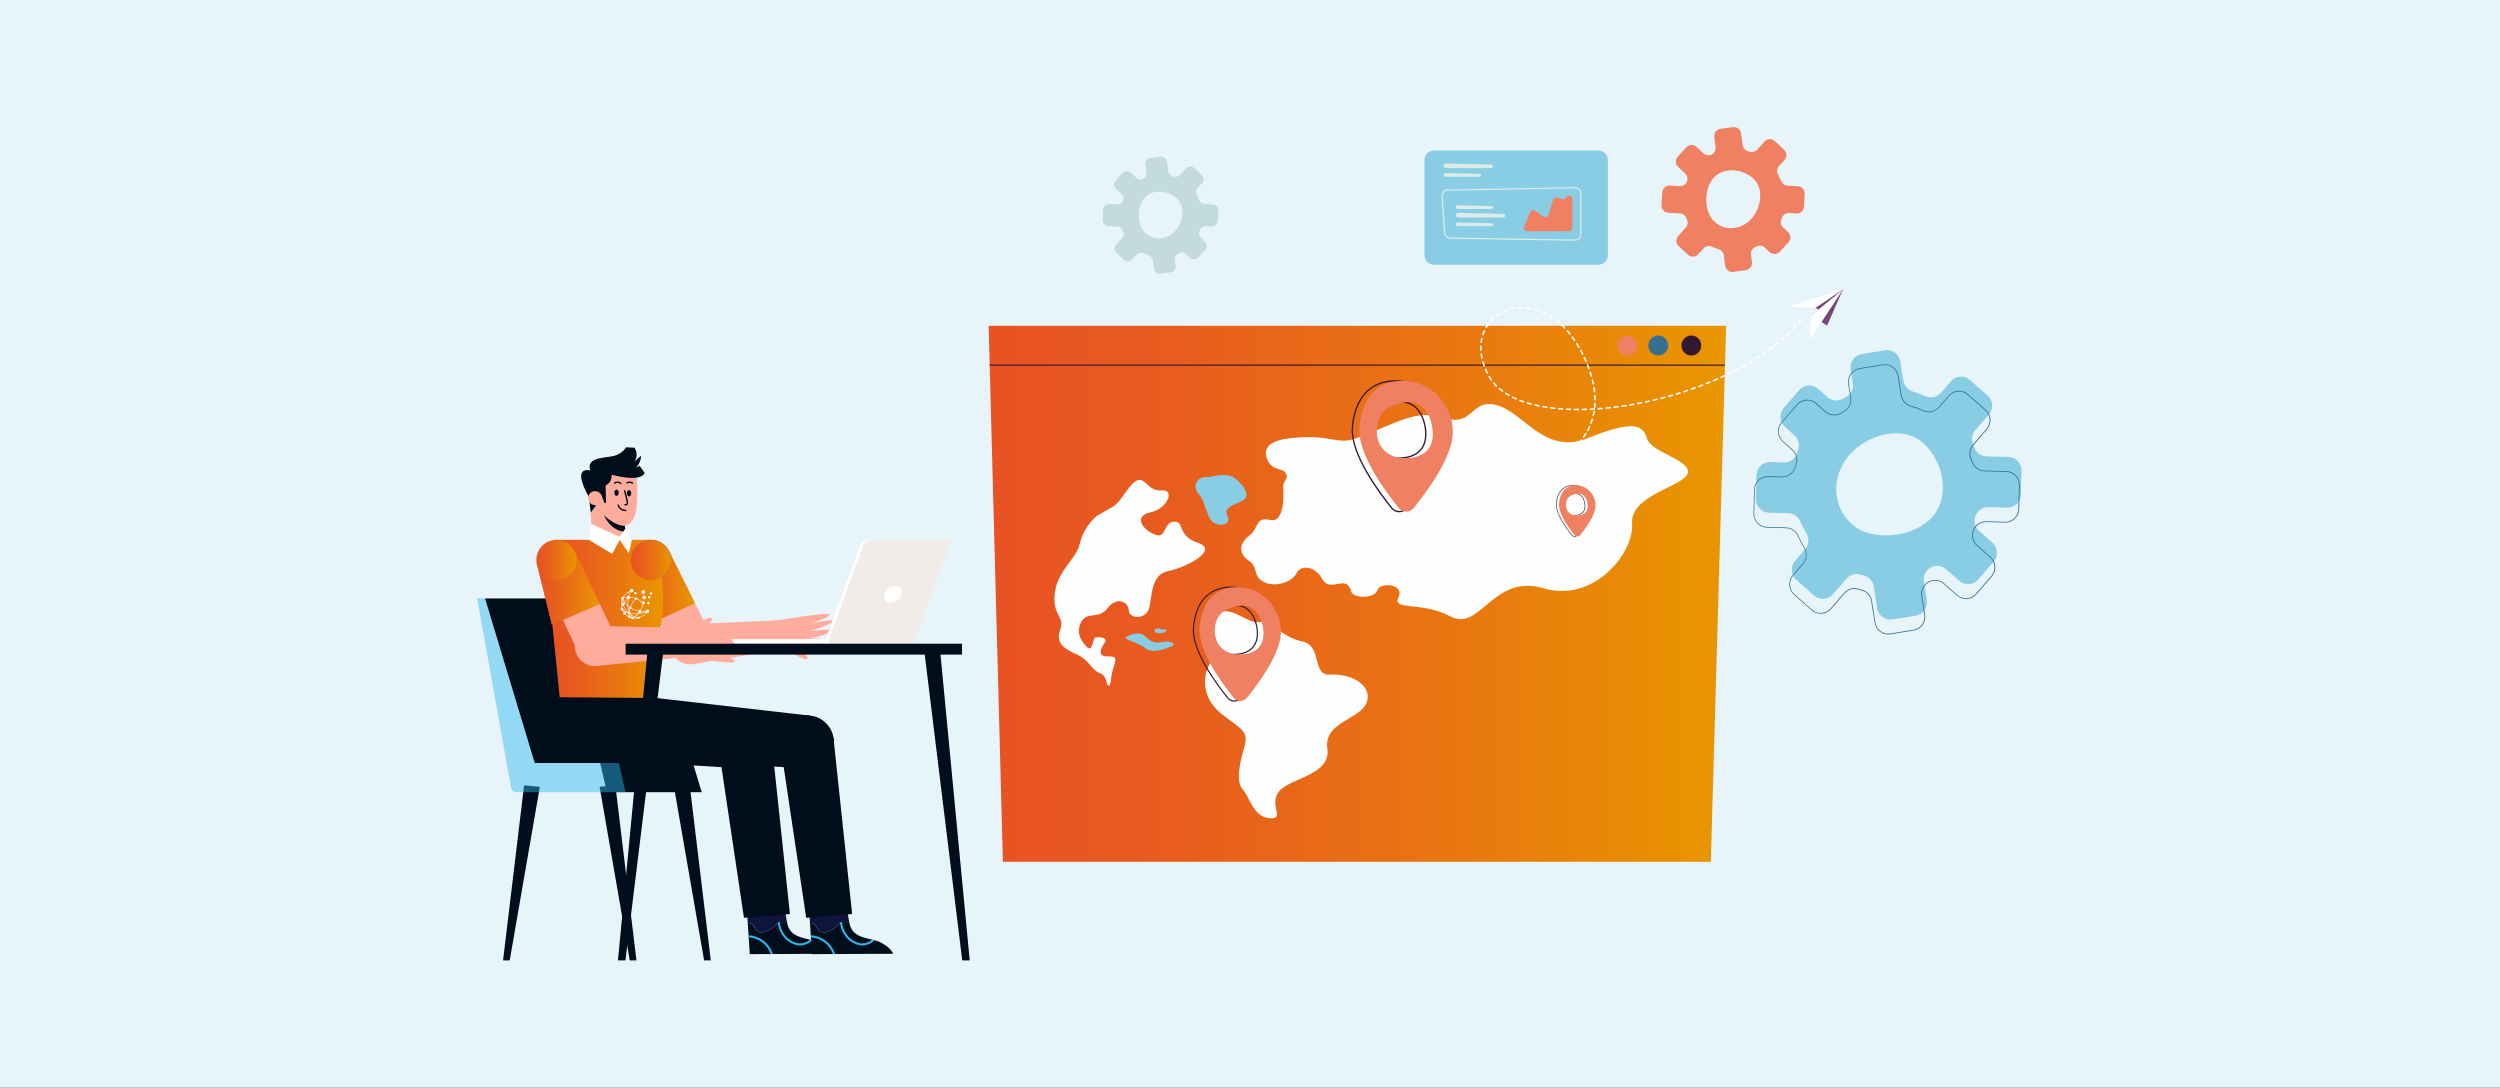<svg width="1200" height="522" viewBox="0 0 1200 522" fill="none" xmlns="http://www.w3.org/2000/svg">
<rect x="0" y="0" width="1200" height="522" fill="#333333" stroke="none"/>
<g clip-path="url(#clip0_2090_37733)">
<path d="M1200 -10H-6V522H1200V-10Z" fill="#E7F4FA"/>
<path d="M864.113 250.292C864.952 252.232 865.94 254.129 867.059 255.955C868.554 258.394 868.335 261.523 866.465 263.682L861.648 269.224C859.315 271.916 859.586 276.006 862.252 278.366L870.747 285.857C873.422 288.217 877.478 287.937 879.811 285.245L886.279 277.789C887.923 275.893 890.501 275.097 892.896 275.805C893.473 275.98 894.05 276.137 894.635 276.277C897.118 276.898 898.971 278.978 899.381 281.521L901.042 291.949C901.601 295.48 904.897 297.884 908.402 297.316L919.546 295.515C923.051 294.947 925.437 291.626 924.869 288.086L923.435 279.135C922.998 276.382 924.353 273.664 926.792 272.37C926.818 272.353 926.853 272.335 926.879 272.326C929.23 271.077 932.097 271.426 934.099 273.192L940.444 278.803C943.11 281.163 947.175 280.892 949.508 278.2L956.947 269.634C959.289 266.942 959.018 262.843 956.343 260.492L949.989 254.88C947.988 253.115 947.262 250.292 948.189 247.783C948.197 247.757 948.206 247.731 948.223 247.696C949.176 245.082 951.667 243.369 954.429 243.439L963.423 243.684C966.972 243.78 969.926 240.957 970.014 237.382L970.311 226.002C970.407 222.427 967.61 219.446 964.061 219.35L953.59 219.07C951.038 219 948.748 217.418 947.804 215.023C947.585 214.464 947.349 213.905 947.105 213.345C946.091 211.047 946.537 208.363 948.18 206.467L954.648 199.011C956.981 196.319 956.719 192.228 954.045 189.868L945.558 182.378C942.892 180.018 938.827 180.289 936.494 182.981L931.686 188.522C929.816 190.681 926.765 191.319 924.17 190.139C922.22 189.256 920.236 188.522 918.208 187.937C915.805 187.237 914.004 185.227 913.602 182.736L912.125 173.497C911.557 169.966 908.262 167.562 904.766 168.131L893.621 169.94C890.116 170.508 887.739 173.829 888.298 177.369L889.339 183.898C889.793 186.722 888.351 189.501 885.807 190.751C885.327 190.987 884.846 191.232 884.365 191.485C882.031 192.735 879.173 192.359 877.189 190.602L872.696 186.643C870.031 184.292 865.975 184.563 863.633 187.255L856.203 195.812C853.861 198.504 854.132 202.594 856.806 204.954L861.29 208.905C863.274 210.662 864.026 213.468 863.108 215.967C862.916 216.483 862.741 216.999 862.566 217.515C861.675 220.224 859.131 222.025 856.299 221.946L849.735 221.771C846.186 221.675 843.232 224.498 843.136 228.073L842.839 239.445C842.743 243.019 845.54 246 849.088 246.096L858.362 246.35C860.888 246.446 863.108 247.984 864.113 250.292ZM887.669 218.45C896.296 208.503 913.121 203.844 922.972 212.541C932.831 221.229 936.275 238.037 927.657 247.967C919.03 257.913 898.874 260.378 889.006 251.681C879.147 242.984 879.033 228.379 887.669 218.45Z" fill="#89CDE4"/>
<path d="M906.357 304.552C904.984 304.552 903.647 304.124 902.511 303.302C901.069 302.254 900.116 300.707 899.836 298.941L898.175 288.514C897.782 286.022 895.973 284.03 893.578 283.427C892.992 283.278 892.407 283.121 891.83 282.946C889.531 282.273 887.014 283.024 885.414 284.869L878.946 292.324C877.784 293.67 876.167 294.475 874.401 294.588C872.636 294.702 870.931 294.125 869.603 292.954L861.107 285.463C858.362 283.042 858.083 278.82 860.486 276.049L865.302 270.508C867.112 268.419 867.348 265.404 865.879 263.009C864.769 261.191 863.773 259.285 862.925 257.327C861.955 255.081 859.769 253.586 857.375 253.525L848.101 253.272C844.456 253.176 841.563 250.099 841.668 246.428L841.965 235.056C842.009 233.273 842.743 231.621 844.028 230.389C845.313 229.165 847 228.51 848.756 228.562L855.321 228.737C858.091 228.807 860.53 227.085 861.395 224.437C861.561 223.921 861.745 223.397 861.937 222.89C862.82 220.503 862.112 217.75 860.172 216.037L855.688 212.086C852.943 209.665 852.663 205.435 855.067 202.673L862.497 194.116C863.659 192.778 865.276 191.974 867.042 191.852C868.807 191.73 870.503 192.315 871.831 193.486L876.324 197.446C878.256 199.15 881.053 199.491 883.282 198.302C883.754 198.049 884.243 197.804 884.724 197.559C887.215 196.345 888.596 193.67 888.15 190.908L887.11 184.379C886.533 180.743 888.989 177.316 892.59 176.731L903.734 174.921C905.474 174.642 907.213 175.053 908.638 176.084C910.08 177.124 911.033 178.68 911.321 180.446L912.798 189.684C913.183 192.07 914.931 194.055 917.265 194.728C919.301 195.322 921.32 196.065 923.252 196.939C925.804 198.093 928.732 197.463 930.542 195.366L935.349 189.824C936.511 188.478 938.128 187.674 939.894 187.56C941.66 187.447 943.364 188.024 944.693 189.204L953.18 196.694C955.924 199.115 956.204 203.337 953.8 206.108L947.332 213.563C945.724 215.408 945.322 218.03 946.292 220.232C946.537 220.783 946.773 221.351 946.991 221.919C947.9 224.236 950.103 225.774 952.603 225.844L963.074 226.124C966.719 226.22 969.612 229.296 969.516 232.967L969.219 244.348C969.175 246.131 968.441 247.783 967.156 249.015C965.871 250.239 964.193 250.885 962.427 250.842L953.433 250.597C950.741 250.527 948.346 252.179 947.42 254.723L947.385 254.81C946.502 257.222 947.201 259.993 949.133 261.698L955.487 267.309C958.232 269.73 958.511 273.961 956.108 276.723L948.67 285.288C947.507 286.634 945.89 287.438 944.124 287.552C942.359 287.666 940.654 287.089 939.326 285.909L932.98 280.297C931.049 278.593 928.234 278.252 925.979 279.458L925.892 279.502C923.514 280.761 922.203 283.4 922.631 286.066L924.065 295.016C924.642 298.653 922.186 302.079 918.576 302.664L907.432 304.465C907.065 304.526 906.706 304.552 906.357 304.552ZM890.125 282.308C890.728 282.308 891.34 282.395 891.935 282.57C892.503 282.736 893.088 282.893 893.665 283.042C896.218 283.68 898.132 285.804 898.551 288.444L900.212 298.871C900.474 300.54 901.374 302 902.729 302.979C904.075 303.949 905.718 304.343 907.344 304.08L918.488 302.28C921.88 301.729 924.205 298.495 923.654 295.078L922.221 286.127C921.766 283.295 923.156 280.498 925.682 279.161L925.769 279.117C928.164 277.841 931.153 278.191 933.207 280.009L939.553 285.62C940.803 286.722 942.403 287.272 944.063 287.167C945.724 287.054 947.245 286.302 948.346 285.035L955.784 276.469C958.048 273.864 957.786 269.879 955.199 267.597L948.844 261.986C946.79 260.177 946.047 257.24 946.991 254.679L947.026 254.591C948.005 251.899 950.584 250.134 953.416 250.212L962.41 250.457C964.07 250.501 965.652 249.889 966.859 248.735C968.065 247.582 968.755 246.017 968.799 244.339L969.096 232.959C969.184 229.497 966.465 226.604 963.03 226.508L952.559 226.228C949.911 226.159 947.568 224.524 946.598 222.059C946.379 221.5 946.143 220.94 945.899 220.39C944.867 218.047 945.304 215.268 947.009 213.31L953.477 205.854C955.741 203.25 955.478 199.273 952.891 196.983L944.404 189.492C943.154 188.391 941.546 187.84 939.894 187.954C938.233 188.067 936.712 188.819 935.611 190.086L930.804 195.628C928.872 197.848 925.761 198.521 923.06 197.297C921.146 196.432 919.144 195.698 917.125 195.103C914.651 194.387 912.79 192.28 912.388 189.745L910.91 180.507C910.648 178.837 909.748 177.378 908.384 176.399C907.038 175.428 905.404 175.035 903.769 175.306L892.625 177.115C889.234 177.666 886.918 180.9 887.468 184.318L888.508 190.847C888.972 193.775 887.512 196.607 884.864 197.909C884.383 198.145 883.902 198.39 883.43 198.643C881.061 199.911 878.09 199.544 876.036 197.734L871.543 193.775C870.293 192.674 868.685 192.123 867.033 192.236C865.372 192.35 863.851 193.102 862.759 194.369L855.329 202.926C853.065 205.531 853.328 209.517 855.915 211.798L860.399 215.749C862.453 217.558 863.204 220.486 862.269 223.021C862.086 223.528 861.902 224.043 861.736 224.559C860.836 227.312 858.327 229.13 855.46 229.13C855.399 229.13 855.338 229.13 855.277 229.13L848.713 228.955C847.043 228.912 845.47 229.524 844.255 230.677C843.049 231.831 842.358 233.396 842.315 235.074L842.017 246.445C841.93 249.907 844.648 252.8 848.075 252.896L857.348 253.149C859.901 253.219 862.217 254.801 863.248 257.187C864.087 259.128 865.075 261.025 866.176 262.825C867.732 265.369 867.487 268.559 865.556 270.779L860.74 276.32C858.476 278.925 858.738 282.911 861.325 285.192L869.821 292.683C871.071 293.784 872.679 294.335 874.331 294.221C875.992 294.107 877.513 293.356 878.605 292.088L885.073 284.633C886.402 283.129 888.246 282.308 890.125 282.308Z" fill="#366F90"/>
<path d="M767.251 127.058H688.289C685.789 127.058 683.753 125.013 683.753 122.522V76.8C683.753 74.3 685.798 72.264 688.289 72.264H767.251C769.751 72.264 771.788 74.309 771.788 76.8V122.522C771.788 125.022 769.742 127.058 767.251 127.058Z" fill="#89CDE4"/>
<path d="M731.607 108.764L734.518 101.85C734.92 100.897 736.1 100.565 736.93 101.177L740.819 104.018C741.702 104.665 742.961 104.245 743.284 103.187L745.522 95.915C745.793 95.041 746.719 94.569 747.576 94.866L749.717 95.618C750.382 95.854 751.116 95.627 751.535 95.059L751.876 94.595C752.794 93.346 754.761 94.001 754.761 95.557V109.384C754.761 110.276 754.044 111.001 753.161 111.001H733.067C731.93 111.01 731.152 109.821 731.607 108.764Z" fill="#EF8062"/>
<path d="M756.037 115.565C756.02 115.565 756.002 115.565 755.985 115.565L696.086 114.577C694.512 114.551 693.245 113.336 693.14 111.763L691.925 94.22C691.864 93.381 692.144 92.577 692.712 91.957C693.271 91.345 694.04 90.995 694.862 90.978L755.976 89.815C756.789 89.798 757.549 90.104 758.126 90.672C758.712 91.249 759.035 92.018 759.035 92.839V112.541C759.035 113.362 758.712 114.131 758.126 114.708C757.567 115.259 756.824 115.565 756.037 115.565ZM756.037 90.392C756.02 90.392 756.002 90.392 755.993 90.392L694.88 91.555C694.215 91.563 693.595 91.843 693.149 92.341C692.694 92.839 692.467 93.495 692.511 94.168L693.726 111.71C693.813 112.986 694.836 113.965 696.103 113.983L756.002 114.97C756.658 114.979 757.27 114.734 757.733 114.28C758.205 113.817 758.467 113.196 758.467 112.532V92.831C758.467 92.166 758.205 91.546 757.733 91.074C757.27 90.637 756.666 90.392 756.037 90.392Z" fill="#DAEBE8"/>
<path d="M721.643 104.412H699.992C699.512 104.412 698.786 103.914 698.716 103.433C698.585 102.454 699.512 102.174 699.984 102.174L721.634 102.664C722.115 102.664 722.499 103.057 722.499 103.538C722.508 104.019 722.123 104.412 721.643 104.412Z" fill="#DAEBE8"/>
<path d="M716.023 100.313H699.687C699.329 100.313 698.778 99.911 698.726 99.526C698.63 98.74 699.329 98.521 699.687 98.521L716.032 98.914C716.39 98.914 716.688 99.229 716.688 99.614C716.679 99.998 716.382 100.313 716.023 100.313Z" fill="#DAEBE8"/>
<path d="M716.023 108.546H699.687C699.329 108.546 698.778 108.144 698.726 107.759C698.63 106.972 699.329 106.754 699.687 106.754L716.032 107.147C716.39 107.147 716.688 107.462 716.688 107.846C716.679 108.231 716.382 108.546 716.023 108.546Z" fill="#DAEBE8"/>
<path d="M715.814 80.716H694.163C693.682 80.716 692.957 80.218 692.887 79.737C692.756 78.758 693.682 78.478 694.154 78.478L715.805 78.968C716.285 78.968 716.67 79.361 716.67 79.842C716.679 80.323 716.294 80.716 715.814 80.716Z" fill="#DAEBE8"/>
<path d="M710.193 84.851H693.848C693.49 84.851 692.939 84.449 692.886 84.064C692.79 83.278 693.49 83.059 693.848 83.059L710.193 83.452C710.551 83.452 710.848 83.767 710.848 84.152C710.848 84.536 710.551 84.851 710.193 84.851Z" fill="#DAEBE8"/>
<path d="M827.412 122.531L828.076 127.522C828.33 129.427 830.069 130.765 831.957 130.511L837.971 129.698C839.859 129.445 841.187 127.688 840.934 125.783L840.462 122.251C840.261 120.731 841.065 119.253 842.455 118.615C842.717 118.493 842.979 118.371 843.241 118.239C844.509 117.601 846.047 117.846 847.087 118.816L849.438 121.01C850.837 122.313 853.031 122.225 854.324 120.818L858.441 116.325C859.735 114.909 859.647 112.707 858.249 111.404L855.898 109.21C854.857 108.24 854.49 106.719 855.024 105.391C855.128 105.12 855.233 104.849 855.329 104.569C855.845 103.127 857.244 102.192 858.764 102.271L862.287 102.463C864.192 102.568 865.818 101.091 865.923 99.168L866.246 93.058C866.351 91.135 864.883 89.492 862.977 89.396L857.995 89.125C856.649 89.055 855.478 88.198 854.971 86.94C854.543 85.882 854.045 84.851 853.468 83.854C852.699 82.517 852.856 80.839 853.896 79.711L856.562 76.801C857.855 75.385 857.768 73.182 856.37 71.88L851.912 67.728C850.513 66.426 848.319 66.513 847.026 67.929L843.442 71.845C842.533 72.841 841.135 73.234 839.859 72.815C839.553 72.719 839.238 72.623 838.932 72.535C837.604 72.159 836.642 71.023 836.459 69.651L835.716 64.022C835.462 62.117 833.723 60.77 831.835 61.033L825.813 61.846C823.925 62.099 822.596 63.856 822.85 65.761L823.488 70.595C823.689 72.081 822.92 73.523 821.582 74.187C821.565 74.196 821.556 74.205 821.539 74.205C820.262 74.843 818.715 74.615 817.666 73.636L814.328 70.525C812.929 69.222 810.735 69.31 809.442 70.717L805.325 75.219C804.031 76.635 804.119 78.837 805.526 80.139L808.865 83.242C809.914 84.221 810.263 85.751 809.73 87.088C809.721 87.106 809.713 87.123 809.713 87.141C809.162 88.53 807.798 89.422 806.313 89.335L801.488 89.072C799.582 88.967 797.957 90.445 797.852 92.368L797.528 98.486C797.423 100.409 798.892 102.043 800.797 102.148L806.426 102.445C807.798 102.515 809.005 103.407 809.477 104.7C809.59 105.006 809.704 105.312 809.826 105.609C810.342 106.859 810.062 108.301 809.153 109.289L805.57 113.205C804.276 114.621 804.363 116.824 805.762 118.126L810.22 122.278C811.618 123.58 813.812 123.493 815.105 122.085L817.771 119.175C818.811 118.038 820.455 117.741 821.836 118.414C822.867 118.912 823.925 119.332 825.008 119.682C826.293 120.075 827.237 121.185 827.412 122.531ZM822.85 106.317C817.675 101.493 817.833 90.488 822.614 85.261C827.386 80.043 836.502 80.944 841.668 85.768C846.842 90.584 845.33 99.919 840.549 105.146C835.777 110.364 828.033 111.142 822.85 106.317Z" fill="#EF8062"/>
<g opacity="0.6">
<path d="M553.414 124.935L553.947 128.964C554.148 130.503 555.556 131.587 557.085 131.377L561.945 130.721C563.474 130.512 564.55 129.096 564.34 127.557L563.964 124.708C563.798 123.475 564.453 122.287 565.572 121.771C565.782 121.675 566 121.57 566.21 121.465C567.242 120.949 568.474 121.142 569.322 121.928L571.227 123.703C572.364 124.76 574.129 124.69 575.169 123.545L578.491 119.909C579.54 118.764 579.47 116.99 578.333 115.932L576.428 114.158C575.589 113.371 575.292 112.148 575.72 111.073C575.807 110.854 575.886 110.636 575.973 110.408C576.393 109.237 577.52 108.485 578.744 108.555L581.594 108.713C583.132 108.8 584.452 107.603 584.53 106.055L584.793 101.117C584.871 99.561 583.691 98.242 582.153 98.154L578.124 97.936C577.04 97.874 576.096 97.184 575.685 96.17C575.344 95.313 574.933 94.483 574.47 93.679C573.849 92.604 573.981 91.24 574.82 90.331L576.97 87.98C578.019 86.835 577.949 85.052 576.813 84.003L573.211 80.647C572.075 79.589 570.31 79.668 569.269 80.804L566.376 83.968C565.642 84.772 564.506 85.087 563.474 84.755C563.221 84.676 562.976 84.597 562.723 84.528C561.656 84.23 560.87 83.304 560.721 82.194L560.118 77.649C559.917 76.11 558.51 75.027 556.98 75.228L552.12 75.883C550.591 76.093 549.516 77.509 549.726 79.047L550.241 82.954C550.399 84.152 549.778 85.314 548.703 85.856C548.694 85.865 548.677 85.865 548.668 85.874C547.637 86.389 546.387 86.206 545.539 85.419L542.847 82.91C541.711 81.853 539.945 81.923 538.896 83.068L535.566 86.704C534.517 87.849 534.587 89.632 535.723 90.681L538.424 93.189C539.272 93.976 539.552 95.217 539.123 96.292C539.115 96.31 539.115 96.319 539.106 96.336C538.66 97.463 537.559 98.18 536.361 98.11L532.463 97.901C530.925 97.813 529.605 99.011 529.526 100.566L529.264 105.505C529.185 107.061 530.365 108.38 531.904 108.468L536.449 108.713C537.559 108.774 538.538 109.482 538.914 110.539C539.001 110.784 539.097 111.029 539.193 111.274C539.604 112.287 539.386 113.45 538.651 114.245L535.749 117.409C534.701 118.554 534.771 120.338 535.907 121.386L539.508 124.743C540.644 125.8 542.41 125.73 543.45 124.585L545.609 122.234C546.448 121.316 547.776 121.08 548.895 121.614C549.726 122.016 550.582 122.357 551.456 122.636C552.514 122.951 553.274 123.851 553.414 124.935ZM549.726 111.842C545.539 107.943 545.67 99.046 549.533 94.833C553.397 90.62 560.756 91.345 564.934 95.243C569.121 99.133 567.897 106.676 564.034 110.898C560.179 115.111 553.912 115.731 549.726 111.842Z" fill="#ACC9C5"/>
</g>
<path d="M821.198 413.652H481.392L474.548 156.375H828.531L821.198 413.652Z" fill="url(#paint0_linear_2090_37733)"/>
<path d="M827.867 174.983H475.055V175.551H827.867V174.983Z" fill="#331832"/>
<path d="M781.097 170.657C783.727 170.657 785.86 168.504 785.86 165.849C785.86 163.194 783.727 161.042 781.097 161.042C778.466 161.042 776.333 163.194 776.333 165.849C776.333 168.504 778.466 170.657 781.097 170.657Z" fill="#EF8062"/>
<path d="M795.964 170.657C798.595 170.657 800.727 168.504 800.727 165.849C800.727 163.194 798.595 161.042 795.964 161.042C793.333 161.042 791.2 163.194 791.2 165.849C791.2 168.504 793.333 170.657 795.964 170.657Z" fill="#366F90"/>
<path d="M811.837 170.657C814.468 170.657 816.6 168.504 816.6 165.849C816.6 163.194 814.468 161.042 811.837 161.042C809.206 161.042 807.073 163.194 807.073 165.849C807.073 168.504 809.206 170.657 811.837 170.657Z" fill="#331832"/>
<path d="M581.672 300.095C581.672 300.095 586.4 311.152 581.672 317.218C576.943 323.284 576.515 334.769 585.972 342.355C595.429 349.942 599.511 350.589 597.361 358.176C595.211 365.763 592.956 375.028 596.505 378.926C600.053 382.824 601.504 392.089 609.397 392.745C617.298 393.391 608.75 386.408 613.907 379.905C619.064 373.402 639.053 372.1 637.122 359.26C635.19 346.42 653.563 345.284 656.141 336.831C658.72 328.379 647.759 323.179 638.573 323.826C629.386 324.472 635.024 310.007 625.034 307.892C615.043 305.776 610.367 297.648 604.563 298.627C598.76 299.606 592.309 291.311 585.701 293.915C579.093 296.52 581.672 300.095 581.672 300.095Z" fill="#FCFEFD"/>
<path d="M526.563 247.556C526.563 247.556 520.217 252.555 518.425 260.562C516.642 268.568 507.709 273.568 506.32 284.572C504.93 295.576 511.232 295.873 508.994 301.878C506.765 307.883 509.536 310.881 516.336 313.879C523.136 316.877 523.731 321.492 527.743 323.013C531.763 324.534 530.714 328.581 532.061 329.035C533.398 329.49 532.803 325.985 534.193 321.378C535.583 316.781 536.772 314.875 531.711 315.076C526.65 315.277 528.241 311.178 530.225 308.573C532.209 305.969 527.446 305.575 525.863 305.969C524.273 306.371 524.675 313.774 521.397 310.269C518.119 306.764 516.537 302.77 519.212 298.163C521.887 293.566 527.647 297.359 531.711 291.862C535.775 286.364 541.535 288.558 541.832 292.963C542.13 297.368 550.267 297.464 551.657 291.661C553.047 285.857 552.452 275.753 560.782 274.101C569.112 272.449 585.5 264.049 575.073 260.597C564.654 257.144 568.814 249.942 563.456 250.396C558.099 250.851 560.179 258.953 554.226 256.55C548.274 254.146 543.956 247.696 552.295 245.895C560.625 244.095 564.051 234.795 557.653 235.389C551.255 235.992 550.215 229.69 546.343 230.433C542.47 231.176 538.459 240.633 534.438 243.037C530.435 245.458 526.563 247.556 526.563 247.556Z" fill="#FCFEFD"/>
<path d="M580.238 229.052C580.238 229.052 588.472 226.754 592.047 229.052C595.622 231.351 601.172 237.854 596.513 240.258C591.855 242.661 586.986 243.457 589.267 247.958C591.549 252.46 582.721 253.963 580.238 247.958C577.756 241.953 577.756 239.751 575.178 236.954C572.599 234.148 573.683 228.152 580.238 229.052Z" fill="#89CDE4"/>
<path d="M540.662 305.654C540.662 305.654 546.195 302.542 549.14 305.016C552.086 307.489 553.344 309.115 557.688 308.197C562.032 307.28 564.978 309.045 562.172 310.313C559.367 311.58 552.785 313.844 549.769 311.16C546.763 308.477 538.083 306.738 540.662 305.654Z" fill="#89CDE4"/>
<path d="M554.83 303.792C554.83 303.792 558.754 304.5 559.663 302.874C560.573 301.248 558.754 302.804 557.242 301.956C555.739 301.109 552.872 301.956 554.83 303.792Z" fill="#89CDE4"/>
<path d="M790.483 210.312C788.456 203.258 782.722 202.061 762.147 210.312C741.563 218.563 731.703 198.346 718.776 194.57C705.849 190.794 707.492 205.068 693.656 200.645C679.819 196.222 671.726 202.55 651.168 210.303C641.195 214.062 638.87 207.655 617.438 210.592C612.168 211.308 605.612 213.8 608.147 220.189C610.682 226.578 615.437 224.236 617.124 227.111C618.811 229.987 615.847 230.52 615.961 233.606C615.961 233.606 617.438 251.279 609.834 249.583C602.23 247.879 604.555 253.42 599.485 257.249C594.416 261.086 594.765 266.05 599.485 269.18C604.205 272.309 601.041 276.277 606.495 279.257C611.949 282.238 620.253 279.397 622.228 275.28C624.203 271.164 630.96 271.207 634.762 277.999C638.564 284.79 645.731 275.621 648.432 283.226C648.432 287.587 660.022 287.421 661.141 283.339C662.268 279.257 674.409 280.166 671.262 286.739C668.116 293.321 682.188 288.461 696.357 295.943C710.525 303.425 716.6 275.193 740.89 282.36C765.18 289.528 784.409 265.325 783.404 251.375C782.398 237.425 808.034 233.684 810.053 227.216C812.081 220.775 792.511 217.366 790.483 210.312Z" fill="#FCFEFD"/>
<path d="M592.405 336.779C592.397 336.779 592.388 336.779 592.379 336.779C591.094 336.77 589.897 336.194 589.093 335.188C583.875 328.738 571.821 312.533 572.573 301.537C573.395 289.458 579.609 282.177 589.626 281.574C595.482 281.216 601.015 283.2 605.21 287.15C609.589 291.276 612.203 297.263 612.203 303.172C612.203 307.621 610.061 317.69 595.701 335.223C594.879 336.211 593.682 336.779 592.405 336.779ZM589.652 282.133C584.583 282.439 580.562 284.423 577.704 288.042C575.09 291.346 573.508 296.022 573.133 301.564C572.39 312.367 584.347 328.423 589.521 334.821C590.22 335.695 591.26 336.194 592.37 336.202C592.379 336.202 592.388 336.202 592.397 336.202C593.507 336.202 594.547 335.713 595.255 334.848C600.176 328.834 611.626 313.713 611.626 303.154C611.626 297.403 609.074 291.564 604.808 287.544C601.933 284.843 596.959 281.696 589.652 282.133ZM592.003 314.412C591.671 314.412 591.33 314.403 590.989 314.386C584.548 314.124 579.872 309.386 579.872 303.111C579.872 295.812 583.508 291.932 591.663 290.524C594.442 290.044 596.881 290.603 598.9 292.176C601.609 294.283 603.436 298.233 603.786 302.735C604.065 306.353 603.217 309.212 601.26 311.231C599.249 313.32 596.059 314.412 592.003 314.412ZM593.533 290.935C592.965 290.935 592.37 290.988 591.759 291.092C581.725 292.814 580.44 298.426 580.44 303.111C580.44 309.159 584.792 313.564 591.016 313.818C595.386 314.001 598.786 312.979 600.849 310.837C602.684 308.941 603.48 306.231 603.217 302.787C602.877 298.443 601.137 294.641 598.55 292.631C597.099 291.512 595.421 290.935 593.533 290.935Z" fill="#331832"/>
<path d="M592.571 281.854C581.803 282.501 576.524 290.69 575.789 301.546C575.055 312.297 586.558 327.969 592.248 335.005C593.83 336.98 596.819 336.98 598.419 335.04C603.934 328.31 614.86 313.652 614.86 303.172C614.851 292.29 605.944 281.05 592.571 281.854ZM593.935 314.106C587.72 313.853 583.088 309.386 583.088 303.119C583.088 296.852 585.71 292.351 594.643 290.821C602.291 289.51 605.944 296.52 606.434 302.779C607.011 310.357 602.457 314.473 593.935 314.106Z" fill="#EF8062"/>
<path d="M671.586 245.913C671.577 245.913 671.568 245.913 671.551 245.913C670.074 245.904 668.701 245.24 667.775 244.086C661.788 236.683 647.951 218.083 648.817 205.453C649.761 191.582 656.893 183.234 668.387 182.535C675.108 182.133 681.463 184.406 686.279 188.933C691.304 193.671 694.311 200.541 694.311 207.323C694.311 219.211 682.441 235.477 675.362 244.121C674.435 245.257 673.054 245.913 671.586 245.913ZM668.43 183.182C662.618 183.532 658.003 185.813 654.716 189.965C651.718 193.758 649.9 199.125 649.472 205.488C648.624 217.891 662.347 236.316 668.291 243.667C669.095 244.672 670.283 245.249 671.559 245.257C671.568 245.257 671.577 245.257 671.586 245.257C672.862 245.257 674.051 244.689 674.863 243.702C691.829 222.986 693.664 211.362 693.664 207.323C693.664 200.716 690.736 194.02 685.842 189.405C682.529 186.285 676.813 182.675 668.43 183.182ZM671.131 220.233C670.747 220.233 670.362 220.224 669.969 220.207C662.574 219.91 657.199 214.464 657.199 207.271C657.199 198.889 661.377 194.44 670.738 192.832C673.928 192.281 676.725 192.919 679.05 194.728C682.153 197.149 684.251 201.677 684.653 206.851C684.967 211.003 683.997 214.281 681.751 216.597C679.443 218.983 675.79 220.233 671.131 220.233ZM672.879 193.286C672.224 193.286 671.542 193.347 670.843 193.47C661.858 195.017 657.846 199.273 657.846 207.271C657.846 214.211 662.836 219.272 669.986 219.56C675.003 219.77 678.91 218.59 681.279 216.143C683.385 213.966 684.294 210.855 683.997 206.895C683.613 201.904 681.611 197.551 678.639 195.235C676.979 193.942 675.047 193.286 672.879 193.286Z" fill="#331832"/>
<path d="M671.778 182.858C659.41 183.601 653.353 192.997 652.514 205.47C651.666 217.812 664.882 235.808 671.402 243.876C673.22 246.148 676.647 246.148 678.482 243.911C684.81 236.184 697.353 219.359 697.353 207.323C697.353 194.833 687.135 181.932 671.778 182.858ZM673.343 219.883C666.202 219.595 660.887 214.464 660.887 207.27C660.887 200.077 663.894 194.911 674.156 193.146C682.931 191.634 687.135 199.692 687.695 206.868C688.359 215.574 683.132 220.303 673.343 219.883Z" fill="#EF8062"/>
<path d="M869.462 151.331L877.005 156.313L884.618 138.919L869.462 151.331Z" fill="#764678"/>
<path d="M868.702 163.113L884.619 138.919L869.463 151.331L868.702 163.113Z" fill="white"/>
<path d="M868.842 145.946L872.776 148.612L884.619 138.919L868.842 145.946Z" fill="#764678"/>
<path d="M884.619 138.919L871.491 147.747L858.196 147.222L884.619 138.919Z" fill="white"/>
<path d="M735.409 227.12C735.243 227.12 735.085 227.006 735.042 226.84C734.989 226.639 735.103 226.43 735.313 226.368C735.321 226.368 735.995 226.185 737.122 225.792C737.323 225.722 737.542 225.826 737.612 226.028C737.681 226.229 737.577 226.447 737.376 226.517C736.222 226.919 735.549 227.103 735.514 227.111C735.47 227.111 735.435 227.12 735.409 227.12ZM739.036 225.87C738.888 225.87 738.739 225.774 738.678 225.625C738.599 225.433 738.695 225.206 738.896 225.127C739.482 224.9 740.068 224.655 740.653 224.402C740.846 224.314 741.073 224.411 741.151 224.603C741.239 224.795 741.143 225.022 740.95 225.101C740.356 225.355 739.762 225.599 739.167 225.835C739.124 225.861 739.08 225.87 739.036 225.87ZM742.541 224.358C742.401 224.358 742.261 224.279 742.2 224.14C742.113 223.947 742.192 223.72 742.384 223.633C742.952 223.362 743.529 223.082 744.088 222.794C744.272 222.697 744.508 222.767 744.604 222.96C744.7 223.143 744.63 223.379 744.438 223.475C743.87 223.764 743.293 224.052 742.716 224.323C742.655 224.341 742.602 224.358 742.541 224.358ZM745.941 222.61C745.81 222.61 745.679 222.54 745.609 222.418C745.504 222.234 745.574 221.998 745.758 221.902C746.308 221.587 746.868 221.273 747.392 220.949C747.576 220.844 747.803 220.897 747.917 221.08C748.03 221.264 747.969 221.491 747.786 221.605C747.244 221.937 746.684 222.26 746.125 222.575C746.072 222.593 746.002 222.61 745.941 222.61ZM749.21 220.626C749.088 220.626 748.965 220.565 748.896 220.451C748.782 220.276 748.826 220.04 749 219.927C749.534 219.577 750.058 219.219 750.556 218.852C750.731 218.729 750.967 218.764 751.089 218.939C751.212 219.114 751.177 219.35 751.002 219.472C750.486 219.839 749.953 220.206 749.42 220.565C749.35 220.6 749.28 220.626 749.21 220.626ZM752.304 218.397C752.191 218.397 752.077 218.345 752.007 218.248C751.876 218.082 751.902 217.846 752.068 217.715C752.567 217.322 753.056 216.92 753.528 216.518C753.685 216.378 753.93 216.395 754.07 216.562C754.21 216.719 754.192 216.964 754.026 217.103C753.546 217.514 753.047 217.925 752.54 218.327C752.47 218.371 752.392 218.397 752.304 218.397ZM755.206 215.915C755.101 215.915 755.005 215.871 754.927 215.792C754.778 215.635 754.787 215.399 754.944 215.25C755.407 214.813 755.853 214.368 756.29 213.922C756.439 213.773 756.675 213.765 756.832 213.913C756.981 214.062 756.989 214.298 756.841 214.455C756.404 214.91 755.94 215.364 755.468 215.81C755.39 215.88 755.294 215.915 755.206 215.915ZM757.846 213.161C757.758 213.161 757.671 213.126 757.592 213.065C757.435 212.925 757.418 212.689 757.557 212.523C757.968 212.051 758.37 211.562 758.755 211.064C758.886 210.898 759.122 210.863 759.288 210.994C759.454 211.125 759.48 211.361 759.358 211.527C758.965 212.034 758.554 212.532 758.134 213.013C758.056 213.118 757.951 213.161 757.846 213.161ZM760.18 210.155C760.101 210.155 760.031 210.137 759.961 210.085C759.786 209.962 759.743 209.726 759.865 209.552C760.223 209.036 760.564 208.503 760.888 207.97C761.001 207.786 761.228 207.734 761.412 207.838C761.596 207.943 761.648 208.179 761.543 208.363C761.211 208.905 760.861 209.455 760.494 209.98C760.424 210.094 760.302 210.155 760.18 210.155ZM762.155 206.894C762.094 206.894 762.033 206.877 761.98 206.851C761.797 206.755 761.718 206.519 761.823 206.335C762.111 205.776 762.391 205.208 762.644 204.639C762.732 204.447 762.959 204.36 763.151 204.447C763.344 204.535 763.431 204.762 763.344 204.954C763.081 205.54 762.802 206.117 762.505 206.693C762.426 206.816 762.295 206.894 762.155 206.894ZM763.702 203.416C763.658 203.416 763.615 203.407 763.571 203.39C763.37 203.32 763.274 203.092 763.344 202.9C763.562 202.314 763.763 201.72 763.938 201.117C763.999 200.916 764.209 200.802 764.41 200.864C764.611 200.925 764.725 201.134 764.663 201.336C764.48 201.947 764.27 202.568 764.052 203.162C764.008 203.32 763.859 203.416 763.702 203.416ZM764.803 199.771C764.777 199.771 764.742 199.771 764.716 199.762C764.515 199.719 764.384 199.509 764.427 199.308C764.567 198.705 764.69 198.084 764.795 197.463C764.83 197.254 765.031 197.114 765.232 197.149C765.441 197.184 765.581 197.376 765.546 197.586C765.441 198.215 765.31 198.853 765.17 199.474C765.135 199.649 764.978 199.771 764.803 199.771ZM757.662 196.939H757.575C756.963 196.939 756.351 196.93 755.748 196.922C755.538 196.922 755.372 196.747 755.372 196.537C755.372 196.327 755.547 196.161 755.757 196.161C755.757 196.161 755.757 196.161 755.766 196.161C756.369 196.17 756.972 196.179 757.584 196.179H757.671C757.881 196.179 758.056 196.353 758.056 196.563C758.038 196.773 757.872 196.939 757.662 196.939ZM759.568 196.922C759.358 196.922 759.192 196.755 759.183 196.546C759.183 196.336 759.349 196.161 759.559 196.161C760.188 196.152 760.826 196.135 761.464 196.117C761.665 196.117 761.849 196.275 761.858 196.485C761.866 196.694 761.7 196.869 761.491 196.878C760.844 196.895 760.206 196.913 759.568 196.922ZM753.843 196.878H753.834C753.196 196.86 752.558 196.834 751.92 196.799C751.71 196.79 751.544 196.607 751.561 196.397C751.57 196.187 751.754 196.021 751.964 196.039C752.593 196.074 753.222 196.091 753.86 196.117C754.07 196.126 754.236 196.301 754.227 196.511C754.219 196.721 754.052 196.878 753.843 196.878ZM763.379 196.808C763.178 196.808 763.003 196.651 762.994 196.441C762.985 196.231 763.151 196.056 763.361 196.039C763.973 196.013 764.594 195.978 765.214 195.943C765.101 195.864 765.031 195.733 765.048 195.584C765.109 194.972 765.162 194.343 765.197 193.705C765.205 193.495 765.389 193.329 765.599 193.338C765.808 193.347 765.975 193.53 765.957 193.74C765.922 194.387 765.878 195.034 765.808 195.663C765.791 195.838 765.66 195.969 765.494 195.995C765.59 196.056 765.651 196.17 765.66 196.292C765.669 196.502 765.511 196.686 765.302 196.694C764.663 196.729 764.025 196.764 763.387 196.79C763.396 196.808 763.387 196.808 763.379 196.808ZM750.041 196.694C750.032 196.694 750.023 196.694 750.014 196.694C749.376 196.651 748.738 196.598 748.109 196.546C747.899 196.528 747.742 196.345 747.759 196.135C747.777 195.925 747.969 195.768 748.17 195.785C748.799 195.838 749.429 195.89 750.067 195.934C750.277 195.951 750.434 196.126 750.425 196.336C750.399 196.537 750.233 196.694 750.041 196.694ZM767.19 196.589C766.988 196.589 766.822 196.432 766.814 196.231C766.796 196.021 766.953 195.838 767.163 195.82C767.793 195.777 768.422 195.724 769.06 195.672C769.261 195.654 769.453 195.811 769.471 196.021C769.488 196.231 769.331 196.415 769.121 196.432C768.483 196.485 767.845 196.537 767.216 196.581C767.207 196.589 767.198 196.589 767.19 196.589ZM746.238 196.362C746.221 196.362 746.212 196.362 746.195 196.362C745.557 196.292 744.919 196.222 744.289 196.135C744.08 196.109 743.931 195.916 743.957 195.707C743.983 195.497 744.176 195.348 744.385 195.374C745.006 195.453 745.644 195.532 746.273 195.593C746.483 195.619 746.632 195.803 746.614 196.013C746.597 196.222 746.431 196.362 746.238 196.362ZM770.992 196.266C770.799 196.266 770.633 196.117 770.616 195.925C770.598 195.715 770.747 195.532 770.957 195.506C771.586 195.444 772.215 195.383 772.853 195.313C773.063 195.287 773.255 195.444 773.273 195.654C773.299 195.864 773.142 196.056 772.932 196.074C772.294 196.144 771.665 196.205 771.027 196.266C771.018 196.266 771.009 196.266 770.992 196.266ZM742.454 195.873C742.436 195.873 742.419 195.873 742.393 195.873C741.755 195.777 741.116 195.672 740.505 195.558C740.295 195.523 740.155 195.322 740.199 195.112C740.234 194.902 740.435 194.763 740.644 194.806C741.256 194.911 741.886 195.016 742.515 195.112C742.725 195.147 742.865 195.34 742.838 195.549C742.803 195.742 742.637 195.873 742.454 195.873ZM774.785 195.846C774.593 195.846 774.427 195.707 774.409 195.514C774.383 195.305 774.532 195.112 774.741 195.086C775.371 195.007 776 194.929 776.629 194.841C776.839 194.815 777.031 194.964 777.058 195.165C777.084 195.374 776.935 195.567 776.734 195.593C776.105 195.68 775.467 195.759 774.837 195.838C774.82 195.846 774.803 195.846 774.785 195.846ZM778.57 195.348C778.386 195.348 778.22 195.208 778.194 195.025C778.168 194.815 778.307 194.623 778.517 194.597C779.147 194.509 779.767 194.413 780.396 194.317C780.606 194.282 780.799 194.43 780.833 194.632C780.868 194.841 780.72 195.034 780.519 195.069C779.89 195.165 779.26 195.261 778.631 195.357C778.605 195.348 778.587 195.348 778.57 195.348ZM738.695 195.208C738.669 195.208 738.643 195.208 738.617 195.2C737.987 195.069 737.358 194.929 736.746 194.789C736.545 194.736 736.414 194.535 736.458 194.334C736.501 194.133 736.711 194.002 736.912 194.046C737.515 194.186 738.145 194.326 738.765 194.448C738.975 194.492 739.106 194.693 739.062 194.902C739.036 195.086 738.87 195.208 738.695 195.208ZM782.337 194.754C782.153 194.754 781.996 194.623 781.961 194.439C781.926 194.229 782.066 194.037 782.276 194.002C782.896 193.897 783.526 193.792 784.155 193.679C784.356 193.644 784.557 193.775 784.601 193.985C784.636 194.194 784.496 194.387 784.295 194.43C783.665 194.544 783.036 194.649 782.407 194.754C782.381 194.754 782.363 194.754 782.337 194.754ZM734.981 194.334C734.946 194.334 734.911 194.334 734.884 194.326C734.264 194.16 733.643 193.985 733.04 193.801C732.839 193.74 732.726 193.53 732.787 193.329C732.848 193.128 733.058 193.015 733.259 193.076C733.853 193.259 734.465 193.434 735.077 193.591C735.278 193.644 735.4 193.854 735.348 194.055C735.304 194.229 735.155 194.334 734.981 194.334ZM786.095 194.081C785.912 194.081 785.754 193.95 785.719 193.775C785.676 193.565 785.816 193.364 786.025 193.329C786.646 193.207 787.267 193.084 787.896 192.962C788.106 192.918 788.307 193.058 788.342 193.259C788.385 193.469 788.245 193.67 788.044 193.705C787.415 193.827 786.794 193.95 786.165 194.072C786.139 194.081 786.122 194.081 786.095 194.081ZM789.836 193.329C789.661 193.329 789.504 193.207 789.46 193.023C789.417 192.813 789.548 192.612 789.758 192.569C790.378 192.438 790.999 192.298 791.619 192.167C791.82 192.123 792.03 192.254 792.074 192.455C792.117 192.665 791.986 192.866 791.785 192.91C791.165 193.049 790.544 193.181 789.915 193.32C789.889 193.329 789.862 193.329 789.836 193.329ZM731.336 193.233C731.292 193.233 731.257 193.224 731.213 193.216C730.602 193.006 729.99 192.787 729.404 192.56C729.212 192.481 729.107 192.263 729.186 192.071C729.264 191.87 729.483 191.773 729.675 191.852C730.252 192.079 730.846 192.289 731.449 192.499C731.65 192.569 731.755 192.787 731.685 192.98C731.642 193.137 731.493 193.233 731.336 193.233ZM793.551 192.499C793.376 192.499 793.219 192.376 793.184 192.202C793.131 192.001 793.263 191.791 793.472 191.747C794.084 191.599 794.705 191.459 795.317 191.301C795.518 191.249 795.727 191.38 795.78 191.581C795.832 191.782 795.701 191.992 795.5 192.044C794.88 192.193 794.268 192.342 793.647 192.49C793.612 192.49 793.577 192.499 793.551 192.499ZM765.616 192.21C765.406 192.21 765.24 192.044 765.232 191.835C765.223 191.214 765.205 190.576 765.162 189.947C765.153 189.737 765.31 189.553 765.52 189.545C765.73 189.536 765.913 189.693 765.922 189.903C765.966 190.55 765.983 191.197 765.992 191.826C766.001 192.036 765.835 192.21 765.616 192.21ZM727.778 191.852C727.726 191.852 727.674 191.843 727.621 191.817C727.027 191.555 726.432 191.284 725.873 191.004C725.681 190.908 725.611 190.681 725.698 190.489C725.794 190.296 726.022 190.226 726.205 190.314C726.756 190.585 727.333 190.856 727.918 191.109C728.111 191.196 728.198 191.415 728.111 191.607C728.067 191.765 727.927 191.852 727.778 191.852ZM797.248 191.59C797.082 191.59 796.925 191.476 796.881 191.301C796.829 191.1 796.951 190.891 797.152 190.838C797.764 190.681 798.376 190.523 798.988 190.357C799.189 190.305 799.398 190.427 799.451 190.628C799.503 190.829 799.381 191.039 799.18 191.092C798.568 191.258 797.947 191.415 797.336 191.572C797.309 191.59 797.283 191.59 797.248 191.59ZM800.928 190.602C800.762 190.602 800.605 190.489 800.561 190.322C800.508 190.121 800.622 189.912 800.823 189.85C801.435 189.684 802.047 189.51 802.65 189.326C802.851 189.265 803.061 189.387 803.122 189.588C803.183 189.789 803.061 189.999 802.86 190.06C802.248 190.235 801.636 190.41 801.024 190.585C800.998 190.602 800.963 190.602 800.928 190.602ZM724.361 190.156C724.3 190.156 724.23 190.139 724.177 190.104C723.609 189.781 723.05 189.448 722.525 189.108C722.351 188.994 722.298 188.758 722.412 188.583C722.525 188.408 722.761 188.356 722.936 188.469C723.452 188.802 723.994 189.125 724.553 189.44C724.737 189.545 724.798 189.772 724.702 189.955C724.623 190.086 724.501 190.156 724.361 190.156ZM804.59 189.545C804.424 189.545 804.276 189.44 804.223 189.274C804.162 189.073 804.276 188.863 804.477 188.802C805.08 188.618 805.692 188.434 806.295 188.242C806.496 188.181 806.705 188.295 806.775 188.496C806.837 188.697 806.723 188.906 806.522 188.976C805.91 189.169 805.307 189.352 804.695 189.536C804.66 189.536 804.625 189.545 804.59 189.545ZM765.389 188.408C765.197 188.408 765.031 188.268 765.013 188.067C764.943 187.447 764.856 186.817 764.76 186.197C764.725 185.987 764.865 185.795 765.074 185.76C765.284 185.725 765.476 185.865 765.511 186.075C765.616 186.713 765.704 187.351 765.774 187.98C765.8 188.19 765.642 188.382 765.433 188.4C765.415 188.408 765.398 188.408 765.389 188.408ZM808.235 188.4C808.078 188.4 807.92 188.295 807.868 188.137C807.807 187.936 807.912 187.718 808.113 187.657C808.716 187.464 809.319 187.263 809.922 187.062C810.123 186.992 810.342 187.106 810.403 187.298C810.473 187.499 810.359 187.718 810.167 187.779C809.564 187.98 808.952 188.181 808.349 188.382C808.314 188.4 808.27 188.4 808.235 188.4ZM721.162 188.085C721.083 188.085 721.005 188.059 720.935 188.006C720.41 187.622 719.903 187.211 719.422 186.8C719.265 186.66 719.248 186.424 719.379 186.258C719.519 186.101 719.755 186.083 719.921 186.214C720.384 186.616 720.882 187.01 721.389 187.386C721.555 187.508 721.59 187.753 721.468 187.919C721.398 188.032 721.275 188.085 721.162 188.085ZM811.854 187.185C811.696 187.185 811.548 187.088 811.495 186.931C811.425 186.73 811.53 186.512 811.731 186.442C812.334 186.232 812.929 186.022 813.532 185.804C813.733 185.734 813.951 185.839 814.021 186.031C814.091 186.232 813.986 186.45 813.794 186.52C813.191 186.739 812.588 186.949 811.985 187.158C811.941 187.176 811.897 187.185 811.854 187.185ZM815.455 185.891C815.297 185.891 815.158 185.795 815.096 185.646C815.026 185.445 815.123 185.227 815.324 185.157C815.918 184.938 816.512 184.711 817.107 184.484C817.299 184.405 817.526 184.51 817.596 184.702C817.675 184.895 817.57 185.122 817.378 185.192C816.783 185.419 816.18 185.646 815.586 185.874C815.542 185.882 815.498 185.891 815.455 185.891ZM718.269 185.611C718.173 185.611 718.076 185.576 717.998 185.498C717.534 185.034 717.097 184.554 716.687 184.073C716.547 183.916 716.573 183.671 716.73 183.54C716.896 183.4 717.132 183.426 717.272 183.583C717.666 184.055 718.094 184.519 718.54 184.964C718.688 185.113 718.688 185.358 718.54 185.506C718.47 185.568 718.374 185.611 718.269 185.611ZM764.786 184.641C764.611 184.641 764.454 184.519 764.41 184.335C764.288 183.732 764.148 183.112 763.99 182.491C763.938 182.29 764.06 182.08 764.27 182.028C764.471 181.975 764.681 182.098 764.733 182.307C764.891 182.937 765.031 183.566 765.162 184.187C765.205 184.396 765.074 184.597 764.864 184.641C764.838 184.641 764.812 184.641 764.786 184.641ZM819.021 184.51C818.872 184.51 818.724 184.423 818.663 184.274C818.584 184.082 818.68 183.854 818.872 183.776C819.458 183.54 820.052 183.304 820.638 183.059C820.83 182.98 821.057 183.068 821.136 183.269C821.215 183.461 821.127 183.688 820.926 183.767C820.341 184.012 819.746 184.248 819.152 184.484C819.117 184.501 819.073 184.51 819.021 184.51ZM822.552 183.059C822.403 183.059 822.264 182.972 822.202 182.823C822.124 182.631 822.211 182.404 822.403 182.325C822.989 182.08 823.575 181.827 824.152 181.573C824.344 181.486 824.571 181.573 824.659 181.765C824.746 181.958 824.659 182.185 824.466 182.272C823.881 182.526 823.295 182.779 822.709 183.033C822.657 183.05 822.604 183.059 822.552 183.059ZM715.821 182.692C715.699 182.692 715.585 182.631 715.507 182.526C715.175 182.054 714.869 181.564 714.58 181.075L714.467 180.883C714.362 180.699 714.423 180.463 714.606 180.358C714.79 180.253 715.026 180.315 715.131 180.498L715.236 180.682C715.507 181.154 715.813 181.626 716.127 182.08C716.25 182.255 716.206 182.491 716.031 182.613C715.979 182.674 715.9 182.692 715.821 182.692ZM826.048 181.529C825.9 181.529 825.769 181.442 825.699 181.302C825.611 181.11 825.699 180.883 825.891 180.795C826.468 180.533 827.045 180.271 827.622 180C827.814 179.912 828.041 179.991 828.128 180.183C828.216 180.376 828.137 180.603 827.945 180.69C827.368 180.961 826.791 181.224 826.206 181.495C826.153 181.512 826.101 181.529 826.048 181.529ZM763.868 180.935C763.702 180.935 763.553 180.83 763.501 180.655C763.326 180.061 763.143 179.458 762.942 178.846C762.872 178.645 762.985 178.427 763.186 178.365C763.387 178.295 763.606 178.409 763.667 178.61C763.868 179.222 764.06 179.843 764.235 180.446C764.296 180.647 764.174 180.856 763.973 180.918C763.938 180.935 763.903 180.935 763.868 180.935ZM829.501 179.904C829.361 179.904 829.221 179.825 829.16 179.685C829.072 179.493 829.151 179.266 829.335 179.178C829.903 178.899 830.48 178.619 831.039 178.339C831.231 178.243 831.459 178.322 831.555 178.514C831.651 178.706 831.572 178.934 831.38 179.03C830.812 179.318 830.235 179.598 829.667 179.877C829.614 179.895 829.562 179.904 829.501 179.904ZM713.898 179.406C713.759 179.406 713.628 179.327 713.558 179.196C713.269 178.619 712.989 178.033 712.736 177.448C712.649 177.255 712.736 177.028 712.937 176.949C713.129 176.862 713.357 176.949 713.435 177.15C713.68 177.719 713.951 178.295 714.239 178.855C714.335 179.047 714.257 179.274 714.073 179.371C714.021 179.397 713.96 179.406 713.898 179.406ZM832.918 178.199C832.779 178.199 832.647 178.121 832.577 177.99C832.481 177.806 832.551 177.57 832.744 177.474C833.312 177.185 833.871 176.888 834.43 176.591C834.614 176.495 834.85 176.565 834.946 176.748C835.042 176.932 834.972 177.168 834.789 177.264C834.229 177.561 833.661 177.858 833.093 178.156C833.032 178.191 832.971 178.199 832.918 178.199ZM762.679 177.317C762.522 177.317 762.373 177.22 762.321 177.063C762.111 176.486 761.884 175.892 761.639 175.297C761.561 175.105 761.657 174.878 761.849 174.799C762.041 174.721 762.269 174.817 762.347 175.009C762.592 175.612 762.819 176.215 763.038 176.801C763.108 177.002 763.012 177.22 762.81 177.29C762.767 177.308 762.723 177.317 762.679 177.317ZM836.283 176.408C836.152 176.408 836.021 176.338 835.951 176.206C835.846 176.023 835.916 175.787 836.1 175.691C836.659 175.385 837.21 175.07 837.761 174.764C837.944 174.659 838.18 174.721 838.285 174.904C838.39 175.088 838.329 175.324 838.145 175.429C837.595 175.743 837.035 176.058 836.476 176.364C836.406 176.39 836.345 176.408 836.283 176.408ZM712.378 175.909C712.22 175.909 712.072 175.813 712.019 175.656C711.801 175.044 711.591 174.432 711.416 173.82C711.355 173.619 711.477 173.409 711.678 173.348C711.879 173.287 712.089 173.401 712.15 173.611C712.325 174.205 712.517 174.808 712.736 175.394C712.806 175.595 712.71 175.813 712.509 175.883C712.465 175.901 712.421 175.909 712.378 175.909ZM839.596 174.52C839.465 174.52 839.343 174.45 839.264 174.327C839.159 174.144 839.22 173.908 839.395 173.803C839.946 173.479 840.488 173.156 841.03 172.824C841.204 172.71 841.44 172.771 841.554 172.955C841.668 173.139 841.606 173.366 841.423 173.479C840.881 173.812 840.33 174.135 839.78 174.467C839.727 174.502 839.666 174.52 839.596 174.52ZM761.263 173.777C761.115 173.777 760.975 173.689 760.914 173.549C760.669 172.999 760.416 172.431 760.153 171.862L760.127 171.819C760.04 171.626 760.127 171.399 760.319 171.312C760.512 171.224 760.739 171.312 760.826 171.504L760.844 171.548C761.115 172.116 761.368 172.693 761.613 173.252C761.7 173.444 761.613 173.672 761.412 173.75C761.368 173.768 761.316 173.777 761.263 173.777ZM842.856 172.535C842.734 172.535 842.603 172.474 842.533 172.361C842.419 172.186 842.472 171.95 842.655 171.836C843.197 171.495 843.73 171.154 844.255 170.805C844.43 170.691 844.666 170.735 844.779 170.918C844.893 171.093 844.849 171.329 844.666 171.443C844.132 171.793 843.599 172.133 843.057 172.474C842.996 172.509 842.926 172.535 842.856 172.535ZM711.311 172.256C711.136 172.256 710.979 172.133 710.935 171.959C710.796 171.321 710.682 170.682 710.603 170.053C710.577 169.843 710.717 169.651 710.927 169.625C711.136 169.599 711.329 169.738 711.355 169.948C711.434 170.56 711.547 171.181 711.678 171.801C711.722 172.011 711.591 172.212 711.39 172.256C711.364 172.247 711.337 172.256 711.311 172.256ZM846.047 170.446C845.924 170.446 845.802 170.385 845.732 170.28C845.61 170.106 845.662 169.87 845.837 169.747C846.361 169.389 846.886 169.031 847.401 168.663C847.576 168.541 847.812 168.585 847.935 168.76C848.057 168.934 848.013 169.17 847.838 169.293C847.323 169.66 846.79 170.018 846.265 170.377C846.195 170.42 846.117 170.446 846.047 170.446ZM759.646 170.324C759.507 170.324 759.375 170.245 759.306 170.114C759.017 169.546 758.729 168.987 758.431 168.436C758.335 168.253 758.397 168.017 758.589 167.92C758.772 167.824 759.008 167.885 759.105 168.078C759.402 168.637 759.699 169.205 759.987 169.782C760.083 169.974 760.005 170.202 759.821 170.298C759.769 170.307 759.708 170.324 759.646 170.324ZM710.804 168.48C710.603 168.48 710.437 168.323 710.42 168.121C710.402 167.728 710.385 167.335 710.385 166.942C710.385 166.688 710.385 166.435 710.402 166.181C710.411 165.971 710.577 165.805 710.796 165.814C711.005 165.823 711.171 165.998 711.163 166.207C711.154 166.452 711.154 166.697 711.154 166.942C711.154 167.317 711.163 167.702 711.18 168.078C711.189 168.288 711.032 168.471 710.822 168.48C710.822 168.48 710.813 168.48 710.804 168.48ZM849.167 168.253C849.053 168.253 848.931 168.2 848.861 168.095C848.739 167.929 848.774 167.684 848.948 167.562C849.464 167.186 849.971 166.81 850.469 166.426C850.635 166.295 850.88 166.33 851.003 166.496C851.134 166.662 851.099 166.907 850.933 167.029C850.426 167.413 849.91 167.798 849.394 168.174C849.324 168.226 849.246 168.253 849.167 168.253ZM757.837 166.968C757.706 166.968 757.575 166.898 757.505 166.775C757.19 166.225 756.858 165.683 756.526 165.158C756.412 164.984 756.465 164.748 756.648 164.634C756.823 164.52 757.059 164.573 757.173 164.756C757.505 165.29 757.846 165.849 758.169 166.4C758.274 166.583 758.213 166.819 758.029 166.924C757.968 166.95 757.898 166.968 757.837 166.968ZM852.209 165.945C852.095 165.945 851.981 165.893 851.912 165.796C851.78 165.63 851.807 165.394 851.973 165.263C852.471 164.87 852.969 164.468 853.45 164.075C853.616 163.944 853.852 163.961 853.983 164.127C854.114 164.293 854.097 164.529 853.931 164.66C853.441 165.062 852.943 165.464 852.436 165.858C852.375 165.919 852.287 165.945 852.209 165.945ZM710.944 164.669C710.927 164.669 710.909 164.669 710.892 164.669C710.682 164.643 710.533 164.45 710.56 164.241C710.638 163.594 710.761 162.956 710.9 162.327C710.944 162.117 711.154 161.994 711.355 162.038C711.556 162.082 711.687 162.292 711.643 162.493C711.504 163.096 711.399 163.708 711.32 164.337C711.294 164.529 711.128 164.669 710.944 164.669ZM755.809 163.742C755.687 163.742 755.565 163.681 755.495 163.576C755.136 163.052 754.769 162.528 754.402 162.029C754.28 161.863 754.315 161.619 754.481 161.496C754.647 161.374 754.892 161.409 755.014 161.575C755.39 162.082 755.757 162.606 756.124 163.139C756.246 163.314 756.194 163.55 756.019 163.673C755.949 163.716 755.879 163.742 755.809 163.742ZM855.154 163.515C855.049 163.515 854.936 163.472 854.866 163.384C854.726 163.227 854.743 162.982 854.91 162.842C855.39 162.431 855.871 162.012 856.334 161.592C856.492 161.452 856.736 161.461 856.876 161.619C857.016 161.776 857.007 162.021 856.85 162.16C856.378 162.58 855.897 163.008 855.408 163.428C855.329 163.489 855.242 163.515 855.154 163.515ZM857.995 160.972C857.89 160.972 857.794 160.928 857.715 160.849C857.575 160.692 857.575 160.456 857.733 160.307C858.196 159.87 858.659 159.433 859.105 158.996C859.254 158.848 859.498 158.848 859.647 158.996C859.795 159.145 859.795 159.39 859.647 159.538C859.201 159.975 858.738 160.43 858.266 160.867C858.179 160.937 858.082 160.972 857.995 160.972ZM711.792 160.963C711.748 160.963 711.713 160.954 711.67 160.946C711.469 160.876 711.364 160.666 711.434 160.465C711.643 159.853 711.879 159.241 712.15 158.655C712.238 158.463 712.465 158.376 712.657 158.463C712.85 158.551 712.937 158.778 712.85 158.97C712.596 159.53 712.36 160.115 712.168 160.71C712.098 160.858 711.949 160.963 711.792 160.963ZM753.546 160.666C753.432 160.666 753.318 160.613 753.248 160.526C752.855 160.028 752.444 159.547 752.033 159.075C751.894 158.918 751.911 158.673 752.068 158.533C752.226 158.393 752.47 158.411 752.61 158.568C753.03 159.049 753.441 159.538 753.843 160.045C753.974 160.211 753.948 160.447 753.781 160.578C753.712 160.64 753.624 160.666 753.546 160.666ZM860.713 158.297C860.617 158.297 860.521 158.262 860.451 158.192C860.302 158.044 860.294 157.808 860.442 157.65C860.879 157.196 861.316 156.733 861.745 156.269C861.884 156.112 862.129 156.103 862.287 156.243C862.444 156.383 862.453 156.628 862.313 156.785C861.884 157.248 861.439 157.72 861.002 158.183C860.906 158.253 860.809 158.297 860.713 158.297ZM751.037 157.799C750.941 157.799 750.836 157.755 750.757 157.685C750.32 157.231 749.874 156.776 749.42 156.348C749.271 156.199 749.263 155.963 749.402 155.806C749.551 155.649 749.787 155.649 749.944 155.789C750.408 156.226 750.862 156.68 751.308 157.152C751.457 157.301 751.448 157.545 751.299 157.694C751.229 157.764 751.133 157.799 751.037 157.799ZM713.365 157.493C713.304 157.493 713.234 157.476 713.173 157.441C712.989 157.336 712.928 157.1 713.033 156.916C713.357 156.357 713.715 155.815 714.099 155.29C714.222 155.124 714.467 155.081 714.633 155.212C714.799 155.334 714.842 155.579 714.711 155.745C714.344 156.243 713.995 156.768 713.689 157.301C713.627 157.432 713.496 157.493 713.365 157.493ZM863.283 155.483C863.196 155.483 863.108 155.448 863.029 155.387C862.872 155.247 862.855 155.011 862.995 154.845C863.414 154.364 863.825 153.874 864.218 153.394C864.349 153.228 864.594 153.21 864.751 153.341C864.917 153.472 864.935 153.717 864.804 153.874C864.402 154.364 863.991 154.853 863.563 155.343C863.501 155.439 863.397 155.483 863.283 155.483ZM748.275 155.168C748.188 155.168 748.1 155.142 748.03 155.072C747.55 154.661 747.06 154.259 746.571 153.883C746.404 153.752 746.37 153.516 746.501 153.35C746.632 153.184 746.868 153.149 747.034 153.28C747.532 153.665 748.039 154.075 748.528 154.495C748.686 154.635 748.703 154.871 748.572 155.037C748.485 155.124 748.38 155.168 748.275 155.168ZM715.62 154.425C715.533 154.425 715.437 154.39 715.367 154.329C715.209 154.189 715.201 153.944 715.341 153.787C715.778 153.306 716.241 152.852 716.722 152.415C716.879 152.275 717.124 152.284 717.264 152.441C717.403 152.598 717.395 152.843 717.237 152.983C716.774 153.394 716.328 153.839 715.909 154.294C715.821 154.39 715.725 154.425 715.62 154.425ZM745.251 152.852C745.181 152.852 745.102 152.834 745.032 152.782C744.508 152.423 743.975 152.091 743.441 151.768C743.258 151.663 743.197 151.427 743.31 151.244C743.415 151.06 743.651 150.999 743.835 151.112C744.377 151.436 744.927 151.785 745.461 152.153C745.635 152.275 745.679 152.511 745.565 152.686C745.487 152.791 745.373 152.852 745.251 152.852ZM718.452 151.89C718.339 151.89 718.216 151.838 718.146 151.733C718.024 151.567 718.059 151.322 718.234 151.2C718.749 150.824 719.3 150.466 719.859 150.133C720.043 150.029 720.279 150.09 720.384 150.273C720.489 150.457 720.428 150.693 720.244 150.798C719.702 151.112 719.178 151.462 718.68 151.82C718.61 151.864 718.531 151.89 718.452 151.89ZM741.973 150.911C741.912 150.911 741.859 150.894 741.798 150.868C741.239 150.579 740.662 150.308 740.094 150.072C739.902 149.994 739.814 149.766 739.893 149.574C739.971 149.382 740.199 149.294 740.391 149.373C740.977 149.627 741.562 149.897 742.139 150.195C742.323 150.291 742.401 150.518 742.305 150.71C742.244 150.833 742.113 150.911 741.973 150.911ZM721.739 149.959C721.599 149.959 721.459 149.88 721.389 149.74C721.302 149.548 721.38 149.321 721.573 149.233C722.158 148.962 722.761 148.717 723.373 148.499C723.574 148.429 723.793 148.534 723.863 148.735C723.933 148.936 723.828 149.155 723.627 149.224C723.041 149.434 722.455 149.67 721.896 149.932C721.844 149.95 721.791 149.959 721.739 149.959ZM738.468 149.408C738.424 149.408 738.381 149.399 738.346 149.391C737.751 149.181 737.148 148.997 736.554 148.84C736.353 148.787 736.231 148.578 736.283 148.377C736.335 148.176 736.545 148.053 736.746 148.106C737.358 148.272 737.987 148.455 738.599 148.674C738.8 148.744 738.905 148.962 738.835 149.163C738.774 149.312 738.625 149.408 738.468 149.408ZM725.331 148.691C725.156 148.691 725.008 148.578 724.964 148.403C724.912 148.202 725.034 147.992 725.244 147.94C725.864 147.782 726.502 147.651 727.149 147.555C727.35 147.52 727.551 147.669 727.586 147.87C727.621 148.079 727.473 148.272 727.271 148.307C726.651 148.403 726.039 148.525 725.436 148.683C725.392 148.683 725.357 148.691 725.331 148.691ZM734.788 148.438C734.762 148.438 734.745 148.438 734.718 148.429C734.098 148.315 733.477 148.228 732.865 148.167C732.656 148.149 732.507 147.957 732.525 147.747C732.542 147.538 732.734 147.389 732.944 147.406C733.582 147.468 734.229 147.564 734.858 147.677C735.068 147.712 735.199 147.913 735.164 148.123C735.129 148.307 734.963 148.438 734.788 148.438ZM729.089 148.097C728.888 148.097 728.722 147.94 728.705 147.739C728.687 147.529 728.854 147.345 729.063 147.328C729.701 147.284 730.348 147.267 731.004 147.284C731.213 147.284 731.379 147.459 731.379 147.669C731.379 147.878 731.205 148.044 730.995 148.044H730.986C730.357 148.036 729.728 148.044 729.116 148.088C729.107 148.097 729.098 148.097 729.089 148.097Z" fill="white"/>
<path d="M755.801 257.616H755.792C755.216 257.616 754.674 257.353 754.307 256.899C751.964 254.006 746.562 246.734 746.895 241.804C747.262 236.376 750.059 233.116 754.551 232.845C757.182 232.688 759.664 233.579 761.552 235.345C763.519 237.198 764.69 239.89 764.69 242.538C764.69 247.188 760.049 253.543 757.287 256.916C756.92 257.362 756.378 257.616 755.801 257.616ZM754.569 233.116C750.225 233.378 747.533 236.551 747.174 241.813C746.842 246.646 752.2 253.848 754.525 256.715C754.84 257.1 755.294 257.327 755.792 257.327H755.801C756.291 257.327 756.754 257.109 757.069 256.724C759.271 254.032 764.411 247.249 764.411 242.521C764.411 239.942 763.274 237.329 761.36 235.537C760.067 234.331 757.838 232.915 754.569 233.116ZM755.626 247.59C755.478 247.59 755.329 247.59 755.172 247.581C752.27 247.468 750.172 245.335 750.172 242.512C750.172 239.234 751.807 237.486 755.469 236.857C756.719 236.638 757.82 236.892 758.729 237.6C759.944 238.544 760.766 240.318 760.923 242.346C761.046 243.972 760.67 245.256 759.787 246.166C758.878 247.101 757.444 247.59 755.626 247.59ZM756.308 237.067C756.055 237.067 755.792 237.093 755.513 237.137C752.008 237.74 750.452 239.4 750.452 242.512C750.452 245.213 752.392 247.179 755.181 247.293C757.138 247.372 758.659 246.917 759.577 245.964C760.399 245.117 760.748 243.902 760.635 242.363C760.486 240.423 759.699 238.719 758.546 237.818C757.899 237.32 757.147 237.067 756.308 237.067Z" fill="#331832"/>
<path d="M755.879 232.976C751.046 233.265 748.686 236.936 748.354 241.804C748.022 246.62 753.187 253.656 755.731 256.803C756.439 257.694 757.776 257.694 758.501 256.82C760.975 253.805 765.87 247.232 765.87 242.529C765.861 237.652 761.875 232.618 755.879 232.976ZM756.491 247.433C753.703 247.319 751.623 245.318 751.623 242.503C751.623 239.689 752.803 237.678 756.806 236.988C760.232 236.402 761.875 239.54 762.094 242.346C762.356 245.755 760.311 247.599 756.491 247.433Z" fill="#EF8062"/>
<path d="M279.101 287.255H232.785L256.629 366.244H288.042H302.176L279.101 287.255Z" fill="#000E1B"/>
<path d="M251.568 376.986L241.464 460.982H244.663L259.138 377.641L251.568 376.986Z" fill="#000E1B"/>
<path d="M295.384 376.986L305.488 460.982H302.289L287.806 377.641L295.384 376.986Z" fill="#000E1B"/>
<path d="M331.072 376.986L341.176 460.982H337.968L323.494 377.641L331.072 376.986Z" fill="#000E1B"/>
<path d="M332.584 366.244H302.176H288.042L290.892 378.262C291.172 379.433 292.212 380.255 292.421 380.255H336.832L332.584 366.244Z" fill="#000E1B"/>
<g opacity="0.45">
<path d="M297.045 366.243H256.629L232.785 287.255L229 287.037L245.345 378.27C245.624 379.442 246.665 380.263 247.862 380.263H300.297L297.045 366.243Z" fill="#2CB8F1"/>
</g>
<path d="M330.312 299.614L372.93 297.77L374.408 311.764L332.322 318.808L330.312 299.614Z" fill="#FFAC9C"/>
<path d="M321.72 310.217C321.16 304.911 325.006 300.165 330.312 299.615C335.608 299.055 340.363 302.901 340.923 308.207C341.482 313.503 337.636 318.258 332.331 318.809C327.025 319.368 322.279 315.522 321.72 310.217Z" fill="#FFAC9C"/>
<path d="M366.672 305.497C366.27 301.634 369.067 298.172 372.93 297.762C376.794 297.36 380.255 300.157 380.666 304.02C381.068 307.883 378.271 311.344 374.408 311.755C370.536 312.166 367.074 309.36 366.672 305.497Z" fill="#FFAC9C"/>
<path d="M336.221 316.423C331.449 318.8 325.654 316.86 323.276 312.087C320.899 307.315 322.839 301.52 327.612 299.143C332.384 296.765 338.179 298.706 340.556 303.478C342.934 308.259 340.994 314.054 336.221 316.423Z" fill="#FFAC9C"/>
<path d="M340.541 303.484L321.113 264.463L303.837 273.064L323.264 312.085L340.541 303.484Z" fill="#FFAC9C"/>
<path d="M310.768 300.017L299.519 273.315L321.134 264.46L333.616 289.537L310.768 300.017Z" fill="url(#paint1_linear_2090_37733)"/>
<path d="M321.653 271.811C323.326 266.751 320.581 261.293 315.522 259.619C310.462 257.946 305.004 260.691 303.33 265.751C301.657 270.81 304.402 276.269 309.462 277.942C314.521 279.615 319.979 276.87 321.653 271.811Z" fill="#2743AB"/>
<path d="M374.407 311.764C374.407 311.764 376.286 311.283 378.804 312.559C381.321 313.835 386.286 317.201 387.509 316.222C388.733 315.243 382.274 309.893 382.274 309.893C382.274 309.893 396.94 309.858 397.596 308.241C398.374 306.319 388.514 306.371 388.514 306.371C388.514 306.371 399.012 304.361 399.23 302.91C399.458 301.459 389.161 302.884 389.161 302.884C389.161 302.884 399.667 299.492 399.799 298.155C399.93 296.818 389.651 299.195 389.651 299.195C389.651 299.195 398.356 296.328 398.085 294.956C397.814 293.584 373.446 297.735 373.446 297.735L374.407 311.764Z" fill="#FFAC9C"/>
<path d="M378.878 309.488C381.484 306.606 381.261 302.157 378.379 299.55C375.498 296.943 371.048 297.166 368.442 300.048C365.835 302.93 366.058 307.379 368.94 309.986C371.821 312.593 376.271 312.37 378.878 309.488Z" fill="#FFAC9C"/>
<path d="M395.919 447.514C400.236 446.954 403.549 442.619 403.549 442.619L407.64 442.602C406.206 435.539 406.442 433.354 406.442 433.354L388.542 439.28L388.795 443.03C390.202 442.951 391.513 443.781 392.011 445.101C392.501 446.439 393.585 447.82 395.919 447.514Z" fill="#10133D"/>
<path d="M423.11 452.574C418.119 449.856 409.431 451.132 407.806 443.414C407.744 443.134 407.692 442.872 407.639 442.601L403.549 442.619C403.549 442.619 400.227 446.954 395.918 447.513C393.585 447.819 392.501 446.438 392.003 445.11C391.504 443.79 390.193 442.959 388.786 443.038L389.783 457.984L428.669 457.81C428.678 457.818 428.092 455.292 423.11 452.574Z" fill="#000E1B"/>
<path d="M396.434 451.612C394.354 450.004 391.801 449.077 389.188 448.929L389.258 449.916C391.635 450.074 393.943 450.93 395.831 452.399C397.675 453.823 399.056 455.773 399.816 457.949L400.857 457.94C400.052 455.449 398.514 453.22 396.434 451.612Z" fill="#2BB8F0"/>
<path d="M403.549 442.618C403.549 442.618 403.409 442.802 403.147 443.099C404.143 448.247 406.722 451.595 411.04 453.282C411.984 453.649 412.971 453.823 413.942 453.823C416.1 453.815 418.189 452.906 419.719 451.306C419.352 451.21 418.985 451.114 418.609 451.018C416.669 452.757 413.88 453.334 411.398 452.355C407.342 450.764 404.939 447.574 404.047 442.609L403.549 442.618Z" fill="#2BB8F0"/>
<path d="M285.848 357.582C285.848 357.582 291.617 363.342 317.297 365.501C328.231 366.427 364.058 366.856 386.19 369.049L388.567 343.483L314.771 335.022L296.415 333.799L285.848 357.582Z" fill="#000E1B"/>
<path d="M388.567 343.492C395.63 344.147 400.813 350.406 400.157 357.459C399.502 364.522 393.243 369.705 386.19 369.049C379.127 368.394 373.944 362.135 374.6 355.082C375.255 348.028 381.514 342.836 388.567 343.492Z" fill="#000E1B"/>
<path d="M374.679 358.132L386.977 440.546L409.029 438.728L400.087 354.417L374.679 358.132Z" fill="#000E1B"/>
<path d="M400.087 354.417C401.11 361.436 396.259 367.948 389.24 368.979C382.222 370.002 375.71 365.151 374.679 358.132C373.656 351.114 378.507 344.602 385.526 343.57C392.535 342.548 399.056 347.408 400.087 354.417Z" fill="#000E1B"/>
<path d="M366.043 447.514C370.361 446.954 373.674 442.619 373.674 442.619L377.764 442.602C376.331 435.539 376.567 433.354 376.567 433.354L358.666 439.28L358.919 443.03C360.327 442.951 361.638 443.781 362.136 445.101C362.625 446.439 363.709 447.82 366.043 447.514Z" fill="#10133D"/>
<path d="M393.234 452.574C388.243 449.856 379.555 451.132 377.93 443.414C377.868 443.134 377.816 442.872 377.764 442.601L373.673 442.619C373.673 442.619 370.352 446.954 366.042 447.513C363.709 447.819 362.625 446.438 362.127 445.11C361.628 443.79 360.317 442.959 358.91 443.038L359.907 457.984L398.793 457.81C398.802 457.818 398.216 455.292 393.234 452.574Z" fill="#000E1B"/>
<path d="M366.559 451.612C364.479 450.004 361.926 449.077 359.313 448.929L359.383 449.916C361.76 450.074 364.068 450.93 365.956 452.399C367.8 453.823 369.181 455.773 369.941 457.949L370.982 457.94C370.177 455.449 368.639 453.22 366.559 451.612Z" fill="#2BB8F0"/>
<path d="M373.674 442.618C373.674 442.618 373.534 442.802 373.271 443.099C374.268 448.247 376.846 451.595 381.164 453.282C382.108 453.649 383.096 453.823 384.066 453.823C386.225 453.815 388.314 452.906 389.844 451.306C389.476 451.21 389.109 451.114 388.733 451.018C386.793 452.757 384.005 453.334 381.523 452.355C377.467 450.764 375.063 447.574 374.172 442.609L373.674 442.618Z" fill="#2BB8F0"/>
<path d="M268.647 334.682C261.463 347.653 269.871 363.779 284.625 365.247C285.534 365.335 286.461 365.422 287.422 365.501C298.357 366.427 334.184 366.856 356.315 369.049L358.692 343.483L296.425 333.799L268.647 334.682Z" fill="#000E1B"/>
<path d="M361.831 368.357C368.508 365.969 371.985 358.621 369.597 351.944C367.21 345.267 359.861 341.789 353.184 344.177C346.507 346.564 343.03 353.913 345.417 360.59C347.805 367.267 355.153 370.744 361.831 368.357Z" fill="#000E1B"/>
<path d="M344.804 358.132L357.102 440.546L379.154 438.728L370.212 354.417L344.804 358.132Z" fill="#000E1B"/>
<path d="M370.212 354.417C371.235 361.436 366.384 367.948 359.365 368.979C352.347 370.002 345.835 365.151 344.804 358.132C343.781 351.114 348.632 344.602 355.651 343.57C362.66 342.548 369.181 347.408 370.212 354.417Z" fill="#000E1B"/>
<path d="M268.647 334.682L263.525 283.777L267.1 259.12H312.481C312.481 259.12 323.747 281.268 314.963 309.535L314.779 335.04L268.647 334.682Z" fill="url(#paint2_linear_2090_37733)"/>
<path d="M312.507 278.419C307.175 278.428 302.849 274.118 302.84 268.787C302.831 263.455 307.14 259.128 312.472 259.12C317.804 259.111 322.13 263.42 322.139 268.752C322.156 274.075 317.839 278.41 312.507 278.419Z" fill="url(#paint3_linear_2090_37733)"/>
<path d="M283.27 238.291L284.047 258.411H300.838L299.579 250.405L283.27 238.291Z" fill="#FFAC9C"/>
<path d="M298.618 252.101C299.09 252.145 299.484 252.136 299.842 252.092L300.349 255.309C292.176 254.784 289.563 246.428 289.563 246.428C291.381 248.456 296.477 251.9 298.618 252.101Z" fill="#000E1B"/>
<path d="M286.836 240.869C286.836 240.869 287.894 244.558 289.153 246.446C290.367 248.264 297.849 254.33 301.896 251.672C304.999 249.636 305.611 244.453 305.768 240.86C305.952 236.691 306.013 231.936 305.419 228.16L291.443 225.39L286.286 236.787L286.836 240.869Z" fill="#FFAC9C"/>
<path d="M300.908 236.779C300.917 237.618 301.398 238.291 301.966 238.291C302.543 238.282 302.997 237.601 302.988 236.753C302.98 235.914 302.499 235.241 301.931 235.241C301.354 235.249 300.891 235.931 300.908 236.779Z" fill="#000E1B"/>
<path d="M294.895 236.526C294.903 237.365 295.384 238.038 295.952 238.038C296.529 238.029 296.984 237.347 296.975 236.499C296.966 235.66 296.485 234.987 295.917 234.987C295.34 234.996 294.886 235.687 294.895 236.526Z" fill="#000E1B"/>
<path d="M303.61 232.199C303.723 232.199 303.837 232.138 303.898 232.041C304.003 231.875 303.951 231.666 303.793 231.561C302.902 230.993 301.748 230.966 300.787 231.491C300.62 231.578 300.559 231.788 300.647 231.963C300.734 232.129 300.953 232.19 301.119 232.103C301.862 231.701 302.744 231.718 303.426 232.146C303.479 232.181 303.54 232.199 303.61 232.199Z" fill="#000E1B"/>
<path d="M297.981 232.33C298.086 232.33 298.19 232.277 298.26 232.19C298.374 232.032 298.339 231.823 298.182 231.709C297.212 231.001 295.822 230.94 294.799 231.569C294.633 231.665 294.581 231.884 294.686 232.041C294.782 232.207 295 232.251 295.158 232.155C295.944 231.674 297.019 231.718 297.771 232.26C297.841 232.303 297.911 232.33 297.981 232.33Z" fill="#000E1B"/>
<path d="M300.052 245.353C300.165 245.353 300.279 245.344 300.401 245.336C300.594 245.318 300.725 245.143 300.707 244.951C300.69 244.759 300.524 244.619 300.323 244.645C298.942 244.794 297.526 243.806 297.054 242.355C296.993 242.172 296.8 242.075 296.617 242.137C296.433 242.198 296.337 242.39 296.398 242.574C296.931 244.208 298.461 245.353 300.052 245.353Z" fill="#000E1B"/>
<path d="M300.227 242.617C300.454 242.617 300.795 242.574 301.066 242.373C301.294 242.206 301.442 241.953 301.486 241.638C301.599 240.782 300.437 236.42 300.201 235.555C300.149 235.371 299.956 235.258 299.773 235.31C299.589 235.363 299.476 235.555 299.528 235.738C300.061 237.688 300.874 240.992 300.795 241.542C300.769 241.708 300.708 241.769 300.655 241.813C300.481 241.944 300.175 241.927 300.07 241.909C299.886 241.883 299.703 242.005 299.677 242.198C299.642 242.381 299.773 242.565 299.956 242.591C299.982 242.6 300.087 242.617 300.227 242.617Z" fill="#000E1B"/>
<path d="M283.279 225.827C283.279 225.827 273.97 222.995 282.667 238.562L283.576 246.053L286.653 241.761L288.768 237.88L290.131 241.438H290.918L290.699 232.942C290.699 232.942 293.776 231.91 293.601 227.855C293.601 227.855 307.341 231.832 309.439 227.024L307.001 223.581L305.331 224.481C305.331 224.481 307.577 222.235 307.77 218.695L304.553 221.518C304.553 221.518 306.869 218.625 304.553 214.901L300.489 214.709C300.489 214.709 299.501 216.833 296.075 218.371C291.993 220.224 281.137 218.616 283.279 225.827Z" fill="#000E1B"/>
<path d="M288.995 239.104C288.995 240.957 287.492 242.46 285.639 242.46C283.786 242.46 282.283 240.957 282.283 239.104C282.283 237.251 283.786 235.748 285.639 235.748C287.492 235.748 288.995 237.251 288.995 239.104Z" fill="#FFAC9C"/>
<path d="M293.838 265.884L297.456 259.163L301.809 265.517C301.809 265.517 303.216 260.465 303.208 259.111L300.114 253.796L297.352 257.633L283.777 251.498L282.659 259.111L293.838 265.884Z" fill="white"/>
<path d="M279.835 300.584C283.987 297.246 290.061 297.901 293.4 302.062C296.739 306.213 296.084 312.288 291.923 315.627C287.771 318.966 281.697 318.31 278.358 314.15C275.019 310.007 275.675 303.932 279.835 300.584Z" fill="#FFAC9C"/>
<path d="M277.169 312.262L266.707 290.332L287.885 289.895L294.589 303.959L277.169 312.262Z" fill="#FFAC9C"/>
<path d="M264.854 299.981L257.661 270.701L275.832 264.608L287.885 289.895L264.854 299.981Z" fill="url(#paint4_linear_2090_37733)"/>
<path d="M271.27 277.475C266.462 279.765 260.702 277.728 258.404 272.921C256.114 268.114 258.15 262.354 262.957 260.055C267.765 257.765 273.525 259.801 275.823 264.609C278.122 269.425 276.086 275.185 271.27 277.475Z" fill="url(#paint5_linear_2090_37733)"/>
<path d="M328.695 301.406C328.695 301.406 330.592 301.852 333.074 300.514C335.556 299.177 340.451 295.716 341.692 296.66C342.933 297.613 336.605 303.102 336.605 303.102C336.605 303.102 351.272 302.813 351.954 304.413C352.767 306.318 342.916 306.476 342.916 306.476C342.916 306.476 353.448 308.259 353.711 309.701C353.973 311.143 343.641 309.946 343.641 309.946C343.641 309.946 354.226 313.101 354.384 314.438C354.541 315.767 344.21 313.625 344.21 313.625C344.21 313.625 352.976 316.291 352.74 317.681C352.504 319.062 328.048 315.452 328.048 315.452L328.695 301.406Z" fill="#FFAC9C"/>
<path d="M321.632 305.698C323.135 302.114 327.252 300.427 330.836 301.922C334.419 303.425 336.106 307.542 334.612 311.126C333.108 314.709 328.992 316.396 325.408 314.902C321.816 313.407 320.129 309.282 321.632 305.698Z" fill="#FFAC9C"/>
<path d="M285.193 300.427L327.847 301.389L328.389 315.443L285.936 319.709L285.193 300.427Z" fill="#FFAC9C"/>
<path d="M275.919 310.444C275.709 305.121 279.861 300.629 285.193 300.428C290.516 300.218 295.009 304.37 295.21 309.701C295.419 315.024 291.268 319.517 285.936 319.718C280.613 319.919 276.129 315.767 275.919 310.444Z" fill="#FFAC9C"/>
<path d="M321.09 308.687C320.942 304.807 323.966 301.538 327.847 301.38C331.727 301.232 334.996 304.256 335.154 308.137C335.302 312.017 332.278 315.286 328.397 315.444C324.508 315.601 321.239 312.568 321.09 308.687Z" fill="#FFAC9C"/>
<path d="M437.033 308.975H393.977L392.509 306.764H439.244C439.244 307.987 438.248 308.975 437.033 308.975Z" fill="#F1ECE8"/>
<path d="M397.841 308.976H352.583L351.114 306.773H397.841V308.976Z" fill="white"/>
<path d="M454.576 260.999L437.811 306.773H396.416L413.049 261.348C413.478 260.186 414.579 259.417 415.811 259.417H453.465C454.287 259.417 454.864 260.229 454.576 260.999Z" fill="white"/>
<path d="M456.01 260.999L439.245 306.773H397.85L414.483 261.348C414.912 260.186 416.013 259.417 417.245 259.417H454.9C455.721 259.417 456.289 260.229 456.01 260.999Z" fill="#F1ECE8"/>
<path d="M432.742 285.35C432.034 287.57 429.648 289.379 427.428 289.379C425.199 289.379 423.975 287.579 424.683 285.35C425.391 283.121 427.777 281.32 429.997 281.32C432.226 281.32 433.45 283.121 432.742 285.35Z" fill="white"/>
<path d="M451.237 312.036L465.466 461.001H461.874L443.764 313.294L451.237 312.036Z" fill="#000E1B"/>
<path d="M310.846 312.036L296.617 461.001H300.209L318.319 313.294L310.846 312.036Z" fill="#000E1B"/>
<path d="M300.302 314.21H461.774V308.983H300.302V314.21Z" fill="#000E1B"/>
<path fill-rule="evenodd" clip-rule="evenodd" d="M308.32 286.775C308.32 287.256 308.714 287.649 309.203 287.649C309.684 287.649 310.077 287.256 310.077 286.775C310.077 286.285 309.684 285.892 309.203 285.892C308.722 285.901 308.32 286.294 308.32 286.775Z" fill="white"/>
<path fill-rule="evenodd" clip-rule="evenodd" d="M308.792 285.079C309.272 285.079 309.674 284.686 309.674 284.205C309.674 283.716 309.281 283.322 308.792 283.322C308.311 283.322 307.917 283.716 307.917 284.205C307.917 284.686 308.311 285.079 308.792 285.079Z" fill="white"/>
<path fill-rule="evenodd" clip-rule="evenodd" d="M311.642 286.066C311.318 286.066 311.056 286.329 311.056 286.652C311.056 286.975 311.318 287.229 311.642 287.229C311.965 287.229 312.227 286.967 312.227 286.652C312.227 286.329 311.965 286.066 311.642 286.066Z" fill="white"/>
<path fill-rule="evenodd" clip-rule="evenodd" d="M312.507 284.301C312.184 284.301 311.93 284.563 311.93 284.886C311.93 285.21 312.192 285.472 312.507 285.472C312.83 285.472 313.093 285.21 313.093 284.886C313.093 284.572 312.83 284.301 312.507 284.301Z" fill="white"/>
<path fill-rule="evenodd" clip-rule="evenodd" d="M310.732 292.517C310.295 292.517 309.937 292.84 309.876 293.268C309.142 293.338 308.451 293.338 307.804 293.303C307.778 293.19 307.717 293.094 307.647 293.006C308.32 291.809 308.556 290.707 308.643 290.096C308.696 290.113 308.757 290.122 308.809 290.122C309.22 290.122 309.552 289.79 309.552 289.379C309.552 288.968 309.22 288.636 308.809 288.636C308.556 288.636 308.329 288.767 308.198 288.968C307.481 288.225 306.668 287.692 305.846 287.316C305.846 287.001 305.584 286.739 305.261 286.739C305.086 286.739 304.937 286.818 304.832 286.94C304.028 286.695 303.224 286.573 302.473 286.529C302.403 286.293 302.237 286.101 302.009 286.005C302.28 285.096 302.577 284.432 302.726 284.117C302.866 284.231 303.041 284.301 303.224 284.301C303.67 284.301 304.037 283.933 304.037 283.488C304.037 283.042 303.67 282.675 303.224 282.675C302.778 282.675 302.411 283.042 302.411 283.488C302.411 283.584 302.429 283.671 302.455 283.75C301.861 283.977 301.328 284.257 300.856 284.589C300.095 285.122 299.492 285.786 299.046 286.529C298.994 286.512 298.933 286.503 298.88 286.503C298.513 286.503 298.216 286.8 298.216 287.167C298.216 287.386 298.321 287.578 298.487 287.701C298.443 287.823 298.399 287.937 298.364 288.059C298.006 289.248 297.98 290.524 298.295 291.747C298.05 291.852 297.875 292.088 297.875 292.368C297.875 292.744 298.181 293.041 298.548 293.041C298.618 293.041 298.688 293.024 298.749 293.006C298.906 293.347 299.099 293.67 299.326 293.985C299.204 294.107 299.134 294.273 299.134 294.457C299.134 294.833 299.44 295.13 299.807 295.13C299.946 295.13 300.078 295.086 300.191 295.008C300.418 295.235 300.654 295.445 300.899 295.628C301.083 295.768 301.266 295.89 301.459 296.004C301.459 296.328 301.721 296.59 302.035 296.59C302.167 296.59 302.289 296.546 302.385 296.467C302.586 296.546 302.787 296.616 302.988 296.668C302.988 296.992 303.25 297.254 303.574 297.254C303.819 297.254 304.028 297.105 304.116 296.887C304.36 296.913 304.596 296.922 304.841 296.913C305.235 296.904 305.637 296.861 306.03 296.782C306.135 296.957 306.318 297.07 306.528 297.07C306.852 297.07 307.114 296.808 307.114 296.485C307.114 296.476 307.114 296.476 307.114 296.467C307.717 296.24 308.294 295.943 308.844 295.55C309.386 295.165 309.893 294.702 310.356 294.169C310.47 294.221 310.592 294.256 310.732 294.256C311.213 294.256 311.606 293.863 311.606 293.382C311.606 292.91 311.213 292.517 310.732 292.517ZM307.822 293.566C308.469 293.609 309.15 293.6 309.876 293.531C309.884 293.583 309.902 293.627 309.911 293.679C308.722 294.072 307.629 294.308 306.633 294.422C306.712 294.335 306.782 294.247 306.86 294.151C306.939 294.177 307.018 294.195 307.105 294.195C307.481 294.195 307.778 293.924 307.822 293.566ZM304.885 287.753C304.99 287.84 305.121 287.902 305.269 287.902C305.497 287.902 305.689 287.771 305.785 287.578C306.598 287.954 307.385 288.487 308.093 289.23C308.084 289.274 308.075 289.326 308.075 289.37C308.075 289.615 308.198 289.842 308.39 289.973C308.32 290.533 308.101 291.625 307.428 292.831C307.332 292.779 307.227 292.753 307.105 292.753C306.834 292.753 306.598 292.91 306.476 293.137C305.156 292.892 304.028 292.438 303.093 291.887C303.111 291.826 303.128 291.765 303.128 291.704C303.128 291.494 303.014 291.31 302.857 291.206C303.513 289.545 304.36 288.374 304.885 287.753ZM302.7 294.273C302.7 294.256 302.709 294.239 302.709 294.221C302.709 293.898 302.481 293.627 302.175 293.566C302.263 293.12 302.368 292.691 302.49 292.289C302.507 292.289 302.534 292.298 302.551 292.298C302.709 292.298 302.857 292.228 302.962 292.123C303.923 292.691 305.06 293.155 306.397 293.399C306.397 293.426 306.388 293.461 306.388 293.487C306.388 293.697 306.484 293.889 306.633 294.02C306.511 294.169 306.388 294.317 306.248 294.466C304.876 294.579 303.696 294.483 302.7 294.273ZM305.969 294.745C305.567 295.139 305.103 295.515 304.562 295.873C303.792 295.567 303.128 295.2 302.551 294.798C302.534 294.763 302.516 294.728 302.507 294.693C302.56 294.641 302.604 294.579 302.639 294.518C303.583 294.728 304.693 294.833 305.969 294.745ZM302.237 292.193C302.132 292.543 302.035 292.91 301.957 293.295C301.721 292.534 301.572 291.791 301.502 291.066C301.668 291.206 301.843 291.337 302.018 291.477C301.992 291.546 301.974 291.616 301.974 291.695C301.966 291.905 302.07 292.088 302.237 292.193ZM302.507 286.783C303.207 286.827 303.95 286.94 304.71 287.167C304.701 287.211 304.693 287.264 304.693 287.316C304.693 287.386 304.71 287.456 304.736 287.526C304.203 288.155 303.303 289.379 302.621 291.127C302.604 291.127 302.586 291.118 302.569 291.118C302.42 291.118 302.289 291.179 302.184 291.267C301.931 291.083 301.695 290.891 301.476 290.699C301.397 289.554 301.494 288.487 301.66 287.552C301.677 287.552 301.695 287.561 301.712 287.561C302.132 287.552 302.481 287.211 302.507 286.783ZM301.022 284.79C301.459 284.484 301.939 284.222 302.481 284.003C302.324 284.335 302.027 285.017 301.756 285.935C301.738 285.935 301.721 285.926 301.695 285.926C301.328 285.926 301.013 286.18 300.917 286.521C300.279 286.564 299.745 286.643 299.387 286.713C299.361 286.678 299.326 286.652 299.291 286.626C299.728 285.926 300.305 285.297 301.022 284.79ZM301.179 290.436C300.637 289.921 300.209 289.405 299.868 288.942C300.314 288.286 300.786 287.753 301.17 287.36C301.231 287.412 301.301 287.456 301.371 287.491C301.223 288.374 301.135 289.37 301.179 290.436ZM299.553 287.15C299.553 287.08 299.544 287.019 299.527 286.958C299.859 286.896 300.331 286.827 300.89 286.783C300.899 286.923 300.943 287.045 301.004 287.159C300.62 287.543 300.156 288.059 299.711 288.706C299.448 288.33 299.265 288.007 299.134 287.762C299.378 287.666 299.553 287.43 299.553 287.15ZM299.553 288.942C299.475 289.055 299.405 289.178 299.326 289.309C299.282 289.3 299.247 289.3 299.204 289.3C299.169 289.3 299.142 289.309 299.116 289.309C299.011 288.758 298.959 288.295 298.941 287.972C299.081 288.225 299.282 288.557 299.553 288.942ZM298.461 291.197C298.277 290.165 298.329 289.108 298.627 288.12C298.644 288.068 298.662 288.015 298.679 287.963C298.697 288.304 298.749 288.802 298.863 289.396C298.67 289.51 298.539 289.72 298.539 289.964C298.539 290.157 298.618 290.323 298.749 290.445C298.635 290.681 298.539 290.935 298.461 291.197ZM298.565 291.678C298.565 291.669 298.565 291.669 298.565 291.678H298.583C298.574 291.678 298.565 291.678 298.565 291.678ZM298.592 291.678C298.697 291.293 298.819 290.926 298.968 290.585C299.037 290.611 299.107 290.629 299.186 290.629C299.518 291.625 300.069 292.726 300.96 293.732C300.121 293.382 299.518 292.989 299.134 292.691C299.195 292.587 299.23 292.473 299.23 292.351C299.23 291.992 298.95 291.695 298.592 291.678ZM301.668 295.55C301.616 295.593 301.564 295.654 301.529 295.724C301.371 295.628 301.214 295.523 301.057 295.41C300.821 295.226 300.593 295.025 300.366 294.807C300.436 294.702 300.471 294.579 300.471 294.448C300.471 294.072 300.165 293.775 299.798 293.775C299.702 293.775 299.614 293.793 299.536 293.828C299.335 293.548 299.169 293.26 299.02 292.962C299.501 293.321 300.27 293.802 301.345 294.177C301.345 294.195 301.336 294.212 301.336 294.23C301.336 294.492 301.485 294.719 301.703 294.833C301.703 295.06 301.686 295.305 301.668 295.55ZM301.459 293.871C300.427 292.823 299.815 291.643 299.457 290.576C299.702 290.48 299.877 290.235 299.877 289.964C299.877 289.737 299.763 289.536 299.579 289.414C299.623 289.335 299.676 289.256 299.719 289.178C300.104 289.693 300.593 290.262 301.214 290.821C301.284 291.712 301.459 292.648 301.782 293.592C301.642 293.653 301.529 293.749 301.459 293.871ZM303.067 296.406C302.901 296.362 302.743 296.31 302.577 296.249C302.612 296.17 302.63 296.092 302.63 296.004C302.63 295.681 302.368 295.418 302.044 295.418C302.009 295.418 301.974 295.419 301.939 295.427C301.948 295.244 301.966 295.069 301.974 294.894C301.992 294.894 302.009 294.903 302.018 294.903C302.079 294.903 302.132 294.894 302.184 294.877C302.237 294.912 302.28 294.955 302.333 294.99C302.551 295.436 302.813 295.882 303.111 296.319C303.093 296.345 303.076 296.371 303.067 296.406ZM303.976 296.231C303.871 296.135 303.731 296.074 303.583 296.074C303.486 296.074 303.399 296.1 303.32 296.135C303.128 295.856 302.962 295.567 302.805 295.287C303.25 295.567 303.74 295.821 304.282 296.048C304.186 296.118 304.081 296.179 303.976 296.231ZM304.85 296.642C304.623 296.642 304.395 296.633 304.168 296.607C304.159 296.555 304.151 296.502 304.133 296.45C304.291 296.362 304.448 296.266 304.596 296.17C304.972 296.31 305.366 296.432 305.785 296.546C305.471 296.598 305.156 296.633 304.85 296.642ZM308.696 295.331C308.171 295.698 307.621 295.995 307.053 296.214C306.956 296.03 306.764 295.899 306.537 295.899C306.266 295.899 306.047 296.083 305.977 296.336C305.584 296.24 305.217 296.126 304.867 296.004C305.453 295.602 305.951 295.165 306.371 294.728C307.481 294.623 308.705 294.37 310.051 293.924C310.077 293.959 310.112 293.994 310.138 294.029C309.701 294.527 309.211 294.964 308.696 295.331Z" fill="white"/>
<path fill-rule="evenodd" clip-rule="evenodd" d="M304.99 285.341C305.313 285.341 305.567 285.078 305.567 284.755C305.567 284.432 305.305 284.169 304.99 284.169C304.667 284.169 304.404 284.432 304.404 284.755C304.404 285.078 304.667 285.341 304.99 285.341Z" fill="white"/>
<path fill-rule="evenodd" clip-rule="evenodd" d="M311.23 288.916C310.907 288.916 310.653 289.178 310.653 289.502C310.653 289.825 310.916 290.087 311.23 290.087C311.554 290.087 311.816 289.825 311.816 289.502C311.816 289.178 311.554 288.916 311.23 288.916Z" fill="white"/>
</g>
<defs>
<linearGradient id="paint0_linear_2090_37733" x1="474.548" y1="285.011" x2="828.532" y2="285.011" gradientUnits="userSpaceOnUse">
<stop offset="1.38522e-07" stop-color="#E85224"/>
<stop offset="0.225" stop-color="#E85B1F"/>
<stop offset="0.597" stop-color="#E97412"/>
<stop offset="0.996" stop-color="#E99600"/>
</linearGradient>
<linearGradient id="paint1_linear_2090_37733" x1="299.519" y1="282.243" x2="333.617" y2="282.243" gradientUnits="userSpaceOnUse">
<stop offset="1.38522e-07" stop-color="#E85224"/>
<stop offset="0.225" stop-color="#E85B1F"/>
<stop offset="0.597" stop-color="#E97412"/>
<stop offset="0.996" stop-color="#E99600"/>
</linearGradient>
<linearGradient id="paint2_linear_2090_37733" x1="263.529" y1="297.075" x2="318.31" y2="297.075" gradientUnits="userSpaceOnUse">
<stop offset="1.38522e-07" stop-color="#E85224"/>
<stop offset="0.225" stop-color="#E85B1F"/>
<stop offset="0.597" stop-color="#E97412"/>
<stop offset="0.996" stop-color="#E99600"/>
</linearGradient>
<linearGradient id="paint3_linear_2090_37733" x1="302.843" y1="268.765" x2="322.145" y2="268.765" gradientUnits="userSpaceOnUse">
<stop offset="1.38522e-07" stop-color="#E85224"/>
<stop offset="0.225" stop-color="#E85B1F"/>
<stop offset="0.597" stop-color="#E97412"/>
<stop offset="0.996" stop-color="#E99600"/>
</linearGradient>
<linearGradient id="paint4_linear_2090_37733" x1="257.66" y1="282.298" x2="287.885" y2="282.298" gradientUnits="userSpaceOnUse">
<stop offset="1.38522e-07" stop-color="#E85224"/>
<stop offset="0.225" stop-color="#E85B1F"/>
<stop offset="0.597" stop-color="#E97412"/>
<stop offset="0.996" stop-color="#E99600"/>
</linearGradient>
<linearGradient id="paint5_linear_2090_37733" x1="257.464" y1="268.765" x2="276.77" y2="268.765" gradientUnits="userSpaceOnUse">
<stop offset="1.38522e-07" stop-color="#E85224"/>
<stop offset="0.225" stop-color="#E85B1F"/>
<stop offset="0.597" stop-color="#E97412"/>
<stop offset="0.996" stop-color="#E99600"/>
</linearGradient>
<clipPath id="clip0_2090_37733">
<rect width="1200" height="522" fill="white"/>
</clipPath>
</defs>
</svg>
